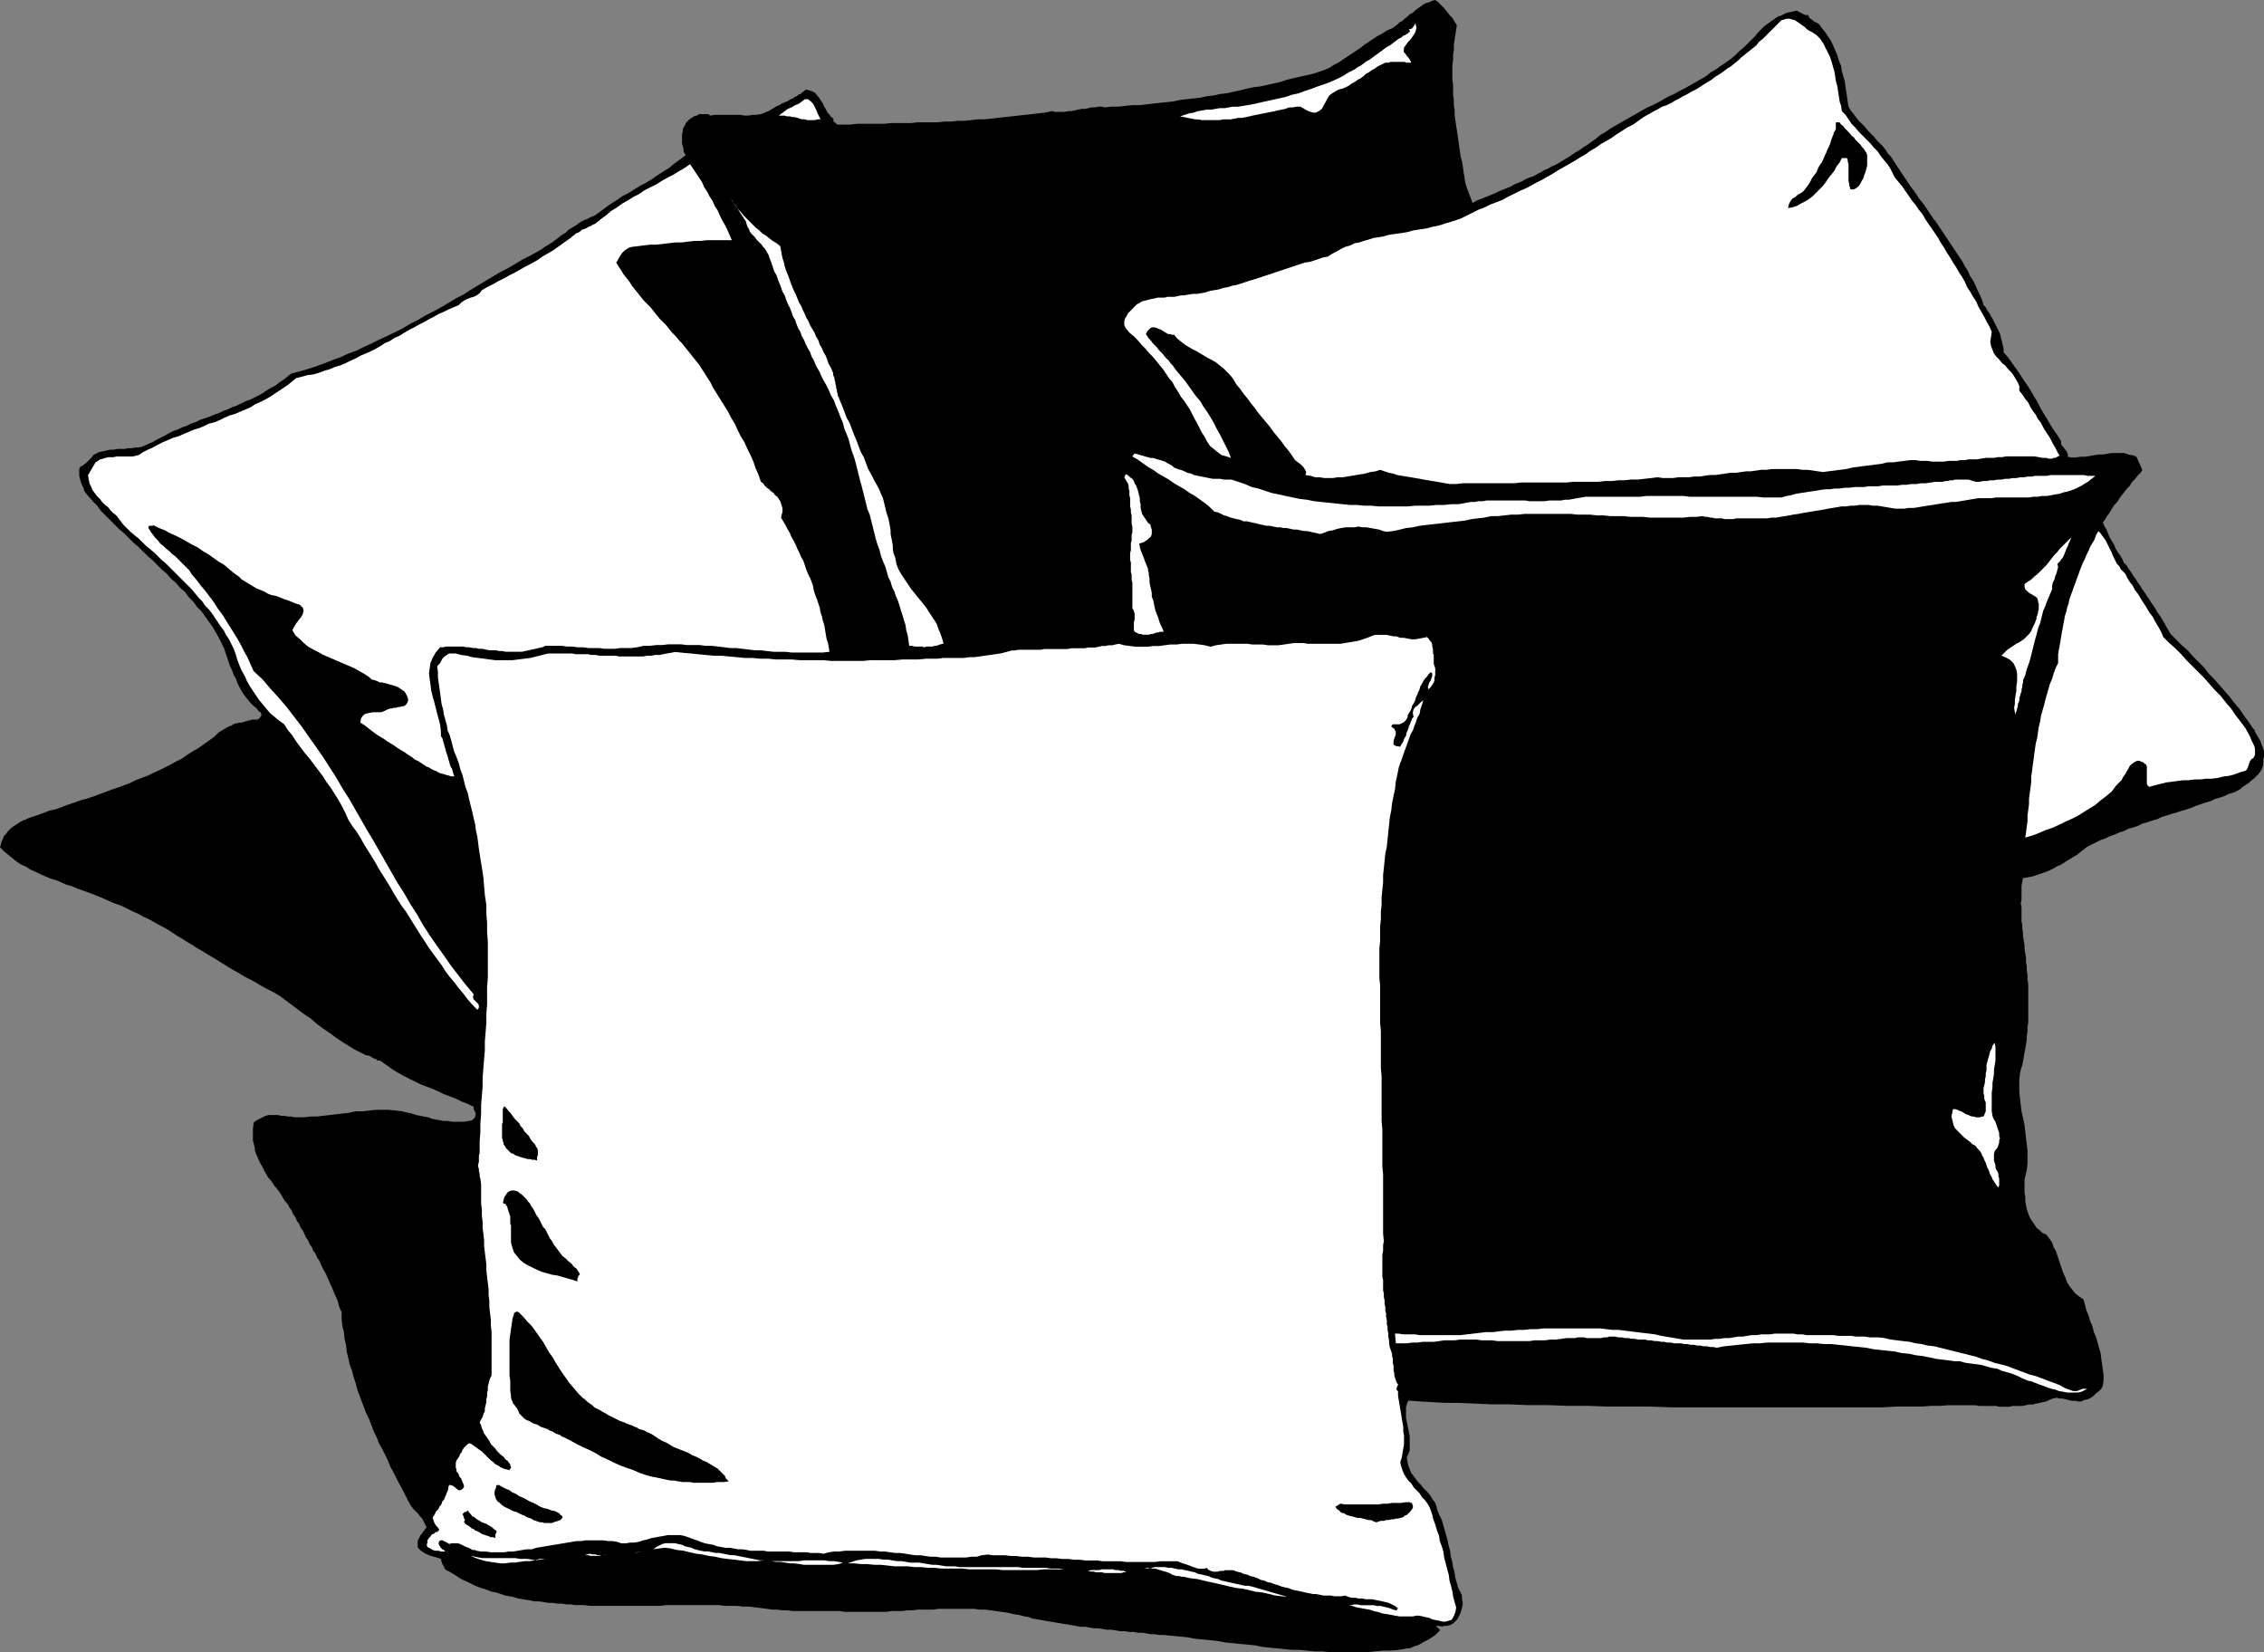 <?xml version="1.0" encoding="UTF-8" standalone="no"?>
<svg
   version="1.0"
   width="129.766mm"
   height="94.683mm"
   id="svg29"
   sodipodi:docname="Throw Pillows 1.wmf"
   xmlns:inkscape="http://www.inkscape.org/namespaces/inkscape"
   xmlns:sodipodi="http://sodipodi.sourceforge.net/DTD/sodipodi-0.dtd"
   xmlns="http://www.w3.org/2000/svg"
   xmlns:svg="http://www.w3.org/2000/svg">
  <rect width="100%" height="100%" fill="#808080" stroke="none"/>
  <sodipodi:namedview
     id="namedview29"
     pagecolor="#ffffff"
     bordercolor="#000000"
     borderopacity="0.25"
     inkscape:showpageshadow="2"
     inkscape:pageopacity="0.0"
     inkscape:pagecheckerboard="0"
     inkscape:deskcolor="#d1d1d1"
     inkscape:document-units="mm" />
  <defs
     id="defs1">
    <pattern
       id="WMFhbasepattern"
       patternUnits="userSpaceOnUse"
       width="6"
       height="6"
       x="0"
       y="0" />
  </defs>
  <path
     style="fill:#000000;fill-opacity:1;fill-rule:evenodd;stroke:none"
     d="m 95.667,335.724 -0.162,0.646 v 0.646 0.646 l 0.162,0.646 0.162,0.485 0.323,0.485 0.162,0.485 0.323,0.323 0.97,0.485 0.808,0.485 0.97,0.646 0.808,0.485 0.808,0.323 0.97,0.485 0.97,0.485 0.808,0.323 0.97,0.323 0.97,0.323 0.808,0.323 0.97,0.162 0.97,0.323 0.97,0.323 0.808,0.162 0.97,0.162 0.97,0.323 0.97,0.162 0.97,0.162 0.97,0.162 0.808,0.162 h 0.97 l 0.97,0.162 0.97,0.162 h 0.97 l 0.97,0.162 h 0.97 l 0.97,0.162 h 0.97 l 0.97,0.162 h 0.97 0.97 l 1.293,0.162 h 1.131 1.293 1.293 1.293 1.293 1.293 1.293 1.293 1.293 1.293 1.293 1.131 l 1.293,-0.162 h 1.293 1.293 1.293 1.293 1.293 1.293 1.293 1.293 1.131 l 1.293,0.162 h 1.293 1.293 l 1.293,0.162 h 1.293 l 1.293,0.162 1.293,0.162 1.293,0.162 1.293,0.162 h 0.97 l 1.131,0.162 h 1.131 l 1.131,0.162 h 1.131 1.131 1.131 1.131 1.131 1.293 1.131 0.97 1.131 l 0.97,0.162 h 0.97 0.97 1.293 1.131 1.131 1.293 1.131 1.131 l 1.131,-0.162 h 1.131 1.131 l 1.131,-0.162 h 1.131 l 1.131,-0.162 h 1.131 1.131 1.131 l 1.131,-0.162 h 0.97 1.131 1.131 1.131 1.131 1.131 1.131 l 1.131,0.162 h 1.131 l 1.293,0.162 1.131,0.162 1.131,0.162 1.293,0.162 1.293,0.323 1.131,0.162 1.293,0.323 0.97,0.162 0.808,0.323 0.97,0.162 0.97,0.162 0.808,0.162 0.97,0.162 0.97,0.162 0.97,0.162 0.97,0.162 0.97,0.162 0.97,0.162 0.97,0.162 0.808,0.162 h 1.131 l 0.808,0.162 0.97,0.162 h 0.97 l 0.97,0.162 0.97,0.162 h 0.97 l 0.97,0.162 0.97,0.162 h 0.97 l 0.97,0.162 h 0.97 l 0.808,0.162 h 0.97 l 0.97,0.162 0.97,0.162 h 0.808 l 0.97,0.162 h 0.808 l 1.778,0.162 1.616,0.162 1.778,0.162 1.616,0.323 1.778,0.162 1.616,0.162 1.616,0.162 1.616,0.323 1.616,0.162 1.616,0.162 1.778,0.162 1.616,0.162 1.454,0.323 1.616,0.162 1.616,0.162 1.616,0.162 1.616,0.162 h 1.616 l 1.616,0.162 1.616,0.162 h 1.616 l 1.616,0.162 h 1.616 1.616 1.778 1.616 1.616 l 1.616,-0.162 1.778,-0.162 h 1.616 l 1.778,-0.162 1.778,-0.323 h 0.485 l 0.485,-0.162 0.646,-0.323 0.646,-0.162 0.646,-0.323 0.485,-0.323 0.646,-0.323 0.646,-0.323 0.485,-0.323 0.485,-0.323 0.485,-0.323 0.323,-0.323 0.323,-0.323 0.162,-0.162 0.162,-0.162 v -0.162 l -1.454,-1.454 -1.454,-1.454 -1.454,-1.292 -1.454,-1.131 -1.616,-1.292 -1.454,-0.969 -1.616,-1.131 -1.778,-0.969 -1.616,-0.808 -1.778,-0.969 -1.616,-0.808 -1.939,-0.646 -1.778,-0.808 -1.778,-0.646 -1.778,-0.485 -1.939,-0.646 -1.778,-0.485 -1.939,-0.646 -1.939,-0.323 -1.939,-0.485 -1.939,-0.485 -1.939,-0.323 -1.939,-0.485 -1.939,-0.323 -2.101,-0.323 -1.939,-0.323 -1.939,-0.323 -1.939,-0.323 -1.939,-0.323 -2.101,-0.323 -1.939,-0.323 -1.939,-0.323 -2.101,-0.323 -2.262,-0.485 -2.101,-0.162 -2.101,-0.323 -2.101,-0.323 -2.101,-0.162 -2.262,-0.323 -2.101,-0.162 -2.101,-0.162 -2.101,-0.162 -2.101,-0.162 -2.101,-0.162 h -2.101 l -2.101,-0.162 -2.101,-0.162 h -2.101 l -2.101,-0.162 h -2.262 -2.101 l -2.101,-0.162 h -2.101 -2.101 -2.101 -2.101 l -2.101,-0.162 h -2.101 -2.101 -2.101 -2.101 -2.101 -2.101 -2.101 l -2.909,-0.162 h -2.747 -2.909 -2.909 -2.747 -2.909 -2.747 -2.909 -2.909 l -2.747,0.162 h -2.909 -2.747 l -2.909,0.162 -2.909,0.162 -2.747,0.162 h -2.909 l -2.747,0.162 -2.909,0.162 -2.909,0.323 -2.747,0.162 -2.909,0.162 -2.747,0.323 -2.909,0.323 -2.747,0.323 -2.909,0.162 -2.747,0.485 -2.909,0.323 -2.747,0.485 -2.909,0.323 -2.747,0.485 -2.909,0.485 -2.747,0.485 z"
     id="path1" />
  <path
     style="fill:#000000;fill-opacity:1;fill-rule:evenodd;stroke:none"
     d="m 421.937,304.381 h 0.646 0.808 0.808 0.808 0.646 0.808 0.808 0.646 l 0.808,0.162 h 0.808 0.646 0.808 0.646 0.808 l 0.646,0.162 h 0.646 0.808 0.646 l 0.808,-0.162 h 0.646 0.808 0.646 l 0.808,-0.162 0.646,-0.162 h 0.808 l 0.646,-0.162 0.808,-0.162 0.646,-0.162 0.808,-0.162 0.646,-0.323 0.808,-0.323 0.808,-0.162 0.646,0.162 h 0.646 l 0.646,0.162 0.646,0.162 0.646,0.162 h 0.808 l 0.646,0.162 h 0.646 l 0.646,-0.323 0.808,-0.162 0.646,-0.323 0.646,-0.485 0.485,-0.485 0.646,-0.485 0.485,-0.485 0.323,-0.646 0.162,-1.131 v -1.131 l -0.162,-1.292 -0.162,-1.131 -0.162,-1.131 -0.162,-1.292 -0.323,-1.131 -0.323,-1.131 -0.323,-1.131 -0.485,-1.131 -0.323,-1.292 -0.485,-1.131 -0.323,-1.131 -0.485,-1.131 -0.323,-1.292 -0.323,-1.131 -0.97,-0.646 -0.808,-0.646 -0.646,-0.808 -0.646,-0.808 -0.485,-0.808 -0.323,-0.969 -0.485,-0.969 -0.323,-0.969 -0.323,-0.969 -0.323,-0.969 -0.323,-0.969 -0.323,-0.969 -0.485,-0.808 -0.323,-0.969 -0.646,-0.969 -0.646,-0.808 -0.808,-0.323 -0.646,-0.646 -0.646,-0.485 -0.485,-0.808 -0.485,-0.646 -0.485,-0.808 -0.323,-0.808 -0.323,-0.969 -0.162,-0.808 -0.162,-0.969 v -0.969 l -0.162,-0.808 v -0.969 -0.808 -0.969 l 0.162,-0.808 0.323,-1.292 0.162,-1.454 v -1.292 -1.454 l -0.162,-1.454 -0.162,-1.292 -0.162,-1.454 -0.162,-1.454 -0.323,-1.454 -0.323,-1.454 -0.162,-1.292 -0.162,-1.454 -0.162,-1.454 v -1.292 -1.454 l 0.162,-1.292 0.162,-0.808 0.323,-0.969 0.162,-0.808 0.162,-0.969 0.162,-0.969 0.162,-0.808 0.162,-0.969 0.162,-0.969 v -0.808 l 0.162,-0.969 v -0.969 l 0.162,-0.969 v -0.969 -0.808 -0.969 -0.969 -0.969 -0.969 -0.808 -0.969 -0.969 l -0.162,-0.969 v -0.969 l -0.162,-0.969 v -0.969 l -0.162,-0.808 v -0.969 l -0.162,-0.969 -0.162,-0.969 v -0.808 l -0.162,-0.969 -0.162,-0.969 v -0.808 l -0.162,-0.808 v -0.808 l -0.162,-0.808 v -0.808 -0.646 -0.808 -0.808 l -0.162,-0.808 0.162,-0.808 v -0.808 -0.808 -0.646 -0.808 l 0.162,-0.808 0.162,-0.808 0.97,-0.162 0.97,-0.162 0.97,-0.323 0.97,-0.323 0.97,-0.323 0.808,-0.323 0.97,-0.485 0.808,-0.485 0.808,-0.323 0.97,-0.646 0.808,-0.485 0.808,-0.485 0.808,-0.485 0.808,-0.646 0.646,-0.485 0.808,-0.646 0.97,-0.485 0.97,-0.485 0.97,-0.485 0.97,-0.323 0.97,-0.485 0.97,-0.323 1.131,-0.485 0.97,-0.323 0.97,-0.485 1.131,-0.323 0.97,-0.323 0.97,-0.485 1.131,-0.323 0.97,-0.323 1.131,-0.323 0.97,-0.485 1.131,-0.323 0.97,-0.323 1.131,-0.323 0.97,-0.323 1.131,-0.323 0.97,-0.323 1.131,-0.485 0.97,-0.323 0.97,-0.323 1.131,-0.323 0.97,-0.485 1.131,-0.323 0.97,-0.323 0.97,-0.485 1.131,-0.323 0.97,-0.485 0.485,-0.323 0.323,-0.323 0.485,-0.323 0.485,-0.323 0.485,-0.323 0.485,-0.485 0.485,-0.323 0.323,-0.323 0.485,-0.485 0.323,-0.323 0.323,-0.485 0.323,-0.485 0.162,-0.485 0.162,-0.485 v -0.646 -0.646 l 0.162,-0.323 v -0.485 -0.485 -0.323 l -0.162,-0.485 -0.162,-0.485 -0.162,-0.323 -0.162,-0.485 -0.162,-0.485 -0.162,-0.323 -0.323,-0.485 -0.162,-0.323 -0.323,-0.485 -0.162,-0.323 -0.162,-0.485 -0.323,-0.323 -0.97,-1.454 -0.97,-1.292 -0.97,-1.454 -1.131,-1.292 -0.97,-1.292 -1.131,-1.292 -1.131,-1.292 -1.131,-1.292 -1.131,-1.131 -0.97,-1.292 -1.293,-1.292 -1.131,-1.131 -1.131,-1.292 -1.293,-1.131 -1.293,-1.292 -1.131,-1.131 -0.485,-0.808 -0.485,-0.808 -0.323,-0.646 -0.485,-0.808 -0.485,-0.808 -0.485,-0.646 -0.485,-0.808 -0.485,-0.808 -0.485,-0.646 -0.485,-0.808 -0.485,-0.646 -0.485,-0.808 -0.485,-0.646 -0.485,-0.808 -0.485,-0.646 -0.485,-0.808 -0.485,-0.646 -0.485,-0.808 -0.485,-0.646 -0.485,-0.808 -0.646,-0.646 -0.323,-0.808 -0.485,-0.808 -0.485,-0.646 -0.485,-0.808 -0.323,-0.808 -0.485,-0.808 -0.485,-0.808 -0.323,-0.808 -0.323,-0.808 -0.485,-0.808 -0.323,-0.808 0.485,-0.646 0.485,-0.808 0.485,-0.646 0.485,-0.808 0.485,-0.808 0.646,-0.646 0.485,-0.808 0.485,-0.646 0.646,-0.808 0.485,-0.646 0.646,-0.646 0.485,-0.808 0.646,-0.646 0.485,-0.646 0.646,-0.646 0.485,-0.646 -1.293,-2.908 -0.808,-0.323 -0.97,-0.162 -0.808,-0.323 h -0.97 -0.97 -0.808 l -0.97,0.162 -0.97,0.162 h -0.97 l -0.97,0.162 -0.97,0.162 -0.97,0.162 h -0.97 l -0.97,0.162 h -0.97 l -0.808,-0.162 v -0.485 l -0.162,-0.485 -0.162,-0.323 -0.323,-0.323 -0.323,-0.485 -0.323,-0.323 -0.162,-0.485 v -0.485 l -0.808,-1.292 -0.808,-1.131 -0.808,-1.292 -0.646,-1.131 -0.808,-1.292 -0.646,-1.131 -0.646,-1.292 -0.808,-1.292 -0.646,-1.131 -0.808,-1.292 -0.808,-1.131 -0.808,-1.292 -0.808,-1.131 -0.808,-1.131 -0.808,-1.131 -0.97,-1.131 V 75.611 l -0.162,-0.808 -0.162,-0.646 -0.162,-0.646 -0.162,-0.646 -0.162,-0.646 -0.323,-0.646 -0.323,-0.646 -0.323,-0.646 -0.323,-0.646 -0.323,-0.646 -0.323,-0.485 -0.323,-0.646 -0.485,-0.646 -0.323,-0.646 -0.485,-0.485 -0.323,-1.131 -0.485,-1.131 -0.485,-0.969 -0.485,-1.131 -0.485,-0.969 -0.646,-0.969 -0.485,-1.131 -0.646,-0.969 -0.485,-0.969 -0.646,-0.969 -0.646,-0.969 -0.646,-0.969 -0.646,-0.969 -0.646,-0.969 -0.646,-0.969 -0.646,-0.969 -0.646,-0.969 -0.646,-0.969 -0.646,-0.808 -0.646,-0.969 -0.646,-0.969 -0.646,-0.969 -0.808,-0.969 -0.646,-0.969 -0.646,-0.969 -0.646,-0.808 -0.646,-0.969 -0.646,-0.969 -0.646,-0.969 -0.646,-0.969 -0.646,-0.969 -0.646,-0.969 -0.485,-0.808 -0.646,-0.646 -0.485,-0.808 -0.646,-0.808 -0.646,-0.646 -0.646,-0.646 -0.646,-0.808 -0.646,-0.646 -0.646,-0.646 -0.646,-0.808 -0.646,-0.646 -0.646,-0.646 -0.646,-0.808 -0.485,-0.646 -0.646,-0.808 -0.485,-0.808 -0.162,-0.969 -0.162,-1.131 -0.162,-1.131 -0.162,-0.969 -0.162,-1.292 -0.323,-1.131 -0.323,-1.131 -0.162,-1.131 -0.485,-1.131 -0.323,-1.131 -0.485,-1.131 -0.485,-1.131 -0.485,-0.969 -0.646,-0.969 -0.646,-0.969 -0.808,-0.969 -0.162,-0.323 -0.323,-0.323 -0.485,-0.323 -0.485,-0.162 -0.323,-0.323 -0.485,-0.323 -0.323,-0.323 -0.162,-0.485 h -0.323 -0.323 l -0.323,-0.162 -0.323,-0.162 -0.323,-0.162 -0.323,-0.162 -0.323,-0.162 -0.162,-0.162 -0.808,0.162 -0.646,0.162 -0.808,0.162 -0.646,0.323 -0.646,0.323 -0.646,0.162 -0.646,0.485 -0.485,0.323 -0.646,0.485 -0.485,0.323 -0.646,0.485 -0.485,0.485 -0.485,0.485 -0.485,0.485 -0.485,0.646 -0.485,0.485 -0.97,0.969 -0.97,0.969 -0.97,0.808 -0.97,0.969 -0.97,0.808 -1.131,0.808 -0.97,0.646 -1.131,0.808 -1.131,0.646 -0.97,0.808 -1.131,0.646 -1.131,0.646 -1.131,0.646 -1.131,0.646 -1.293,0.646 -1.131,0.646 -1.131,0.485 -1.131,0.646 -1.131,0.646 -1.293,0.646 -1.131,0.485 -1.131,0.646 -1.131,0.646 -1.131,0.646 -1.131,0.646 -1.131,0.646 -1.131,0.646 -1.131,0.646 -1.131,0.808 -1.131,0.646 -0.97,0.808 -1.131,0.808 -0.646,0.485 -0.808,0.485 -0.646,0.485 -0.808,0.485 -0.808,0.485 -0.646,0.485 -0.808,0.485 -0.808,0.485 -0.808,0.485 -0.808,0.485 -0.808,0.323 -0.808,0.485 -0.808,0.323 -0.808,0.485 -0.646,0.323 -0.808,0.485 -0.97,0.323 -0.808,0.323 -0.808,0.485 -0.808,0.323 -0.808,0.323 -0.808,0.485 -0.808,0.323 -0.808,0.323 -0.808,0.323 -0.97,0.485 -0.808,0.323 -0.808,0.323 -0.808,0.323 -0.808,0.323 -0.808,0.323 -0.808,0.485 -1.293,-3.393 -0.323,-1.131 -0.162,-1.131 -0.162,-0.969 -0.162,-1.131 -0.162,-1.131 -0.323,-1.131 -0.162,-1.131 -0.162,-1.131 -0.162,-1.131 -0.162,-1.131 -0.162,-1.131 -0.162,-0.969 -0.162,-1.131 -0.162,-1.131 V 23.911 l -0.162,-1.131 v -1.131 l -0.162,-1.131 v -0.969 -1.131 l -0.162,-1.131 v -1.131 -0.969 -1.131 l 0.162,-1.131 v -1.131 l 0.162,-0.969 V 9.694 l 0.162,-1.131 0.162,-0.969 0.162,-1.131 0.162,-0.969 -0.485,-0.808 -0.485,-0.808 -0.646,-0.646 -0.485,-0.646 -0.646,-0.808 -0.646,-0.646 -0.646,-0.646 L 310.918,0 l -0.646,0.162 -0.646,0.323 -0.646,0.162 -0.646,0.323 -0.646,0.485 -0.485,0.323 -0.646,0.485 -0.485,0.485 -0.646,0.323 -0.485,0.485 -0.646,0.485 -0.485,0.485 -0.646,0.323 -0.485,0.485 -0.646,0.485 -0.485,0.323 -1.131,0.485 -0.97,0.646 -0.97,0.485 -0.97,0.646 -0.97,0.646 -0.97,0.646 -0.808,0.646 -0.97,0.646 -0.97,0.646 -0.97,0.646 -0.97,0.646 -0.97,0.646 -0.97,0.485 -0.97,0.646 -1.131,0.485 -0.97,0.323 -1.454,0.485 -1.454,0.323 -1.454,0.323 -1.454,0.323 -1.293,0.323 -1.454,0.485 -1.454,0.323 -1.454,0.323 -1.454,0.323 -1.454,0.162 -1.454,0.323 -1.293,0.323 -1.454,0.323 -1.454,0.323 -1.454,0.162 -1.454,0.323 -1.454,0.162 -1.454,0.323 -1.454,0.162 -1.454,0.162 -1.454,0.162 -1.454,0.323 -1.454,0.162 -1.616,0.162 -1.454,0.162 -1.454,0.162 -1.454,0.162 h -1.454 l -1.616,0.162 -1.454,0.162 h -1.454 l -1.454,0.162 -0.808,-0.162 h -0.646 l -0.646,0.162 h -0.808 l -0.646,0.162 -0.646,0.162 h -0.808 l -0.808,0.162 -0.646,0.162 -0.808,0.162 h -0.646 l -0.808,0.162 h -0.646 -0.646 -0.808 l -0.646,-0.162 -1.454,0.323 -1.454,0.162 -1.454,0.162 -1.454,0.162 -1.454,0.162 -1.454,0.162 -1.454,0.162 -1.454,0.162 -1.454,0.162 -1.454,0.162 h -1.454 l -1.454,0.162 -1.454,0.162 h -1.454 l -1.454,0.162 h -1.454 l -1.454,0.162 h -1.454 -1.454 -1.454 l -1.454,0.162 h -1.454 -1.454 -1.454 l -1.454,0.162 h -1.454 -1.454 -1.454 -1.454 l -1.454,0.162 h -1.454 -1.454 l -0.162,-0.162 -0.162,-0.162 -0.162,-0.162 h -0.162 l -0.162,-0.323 v -0.162 -0.162 -0.162 l -0.485,-0.323 -0.323,-0.485 -0.485,-0.485 -0.162,-0.323 -0.323,-0.646 -0.323,-0.485 -0.162,-0.485 -0.323,-0.485 -0.323,-0.485 -0.323,-0.485 -0.323,-0.323 -0.323,-0.485 -0.485,-0.323 -0.485,-0.162 -0.485,-0.162 -0.646,-0.162 -0.323,0.323 -0.485,0.323 -0.323,0.323 -0.485,0.162 -0.323,0.323 -0.485,0.162 -0.323,0.323 -0.485,0.162 -0.323,0.162 -0.485,0.323 -0.485,0.162 -0.323,0.162 -0.485,0.162 -0.323,0.323 -0.485,0.162 -0.323,0.162 -0.808,0.485 -0.808,0.485 -0.808,0.323 -0.808,0.323 -0.97,0.162 h -0.808 l -0.97,0.162 h -0.808 l -0.97,-0.162 h -0.97 -0.808 -0.97 -0.97 -0.97 -0.808 l -0.97,0.162 -0.485,-0.323 h -0.646 -0.646 -0.646 l -0.485,0.323 -0.646,0.162 -0.485,0.323 -0.485,0.323 -0.485,0.485 -0.323,0.323 -0.162,0.485 -0.323,0.485 -0.162,0.485 v 0.485 l -0.162,0.485 v 0.485 0.485 0.485 0.485 l 0.162,0.646 0.162,0.485 v 0.485 l 0.162,0.485 0.323,0.485 -1.293,0.969 -1.131,0.808 -1.131,0.969 -1.293,0.808 -1.293,0.808 -1.131,0.808 -1.293,0.808 -1.293,0.646 -1.293,0.808 -1.293,0.808 -1.293,0.646 -1.131,0.808 -1.293,0.808 -1.131,0.808 -1.293,0.969 -1.131,0.808 -0.808,0.323 -0.97,0.485 -0.808,0.323 -0.808,0.485 -0.646,0.485 -0.808,0.485 -0.808,0.485 -0.646,0.646 -0.808,0.485 -0.646,0.485 -0.808,0.646 -0.646,0.485 -0.808,0.485 -0.808,0.485 -0.646,0.485 -0.808,0.485 -1.778,0.969 -1.616,0.808 -1.616,0.969 -1.616,0.969 -1.616,0.808 -1.616,0.969 -1.616,0.969 -1.616,0.969 -1.616,0.969 -1.454,0.969 -1.616,0.808 -1.616,0.969 -1.616,0.969 -1.778,0.969 -1.616,0.808 -1.616,0.969 -1.616,0.808 -1.616,0.969 -1.616,0.808 -1.616,0.808 -1.778,0.808 -1.616,0.808 -1.778,0.808 -1.616,0.808 -1.778,0.646 -1.778,0.808 -1.778,0.646 -1.616,0.646 -1.778,0.646 -1.939,0.646 -1.778,0.485 -1.778,0.485 -0.808,0.646 -0.808,0.646 -0.97,0.646 -0.808,0.646 -0.97,0.485 -0.808,0.485 -0.97,0.646 -0.808,0.485 -0.97,0.485 -0.97,0.485 -0.97,0.323 -0.97,0.485 -0.97,0.485 -0.97,0.323 -0.97,0.485 -0.97,0.323 -0.97,0.485 -0.97,0.323 -1.131,0.485 -0.97,0.323 -0.97,0.323 -0.97,0.485 -0.97,0.323 -0.97,0.485 -0.97,0.323 -0.97,0.485 -0.97,0.323 -0.97,0.485 -0.808,0.485 -0.97,0.485 -0.97,0.485 -0.808,0.485 -0.808,0.323 -0.646,0.323 -0.808,0.323 -0.646,0.162 h -0.808 l -0.808,0.162 h -0.808 l -0.646,0.162 h -0.808 -0.808 l -0.808,0.162 h -0.808 l -0.646,0.162 -0.808,0.162 -0.808,0.162 -0.646,0.323 -0.646,0.323 -0.323,0.485 -0.485,0.485 -0.485,0.485 -0.323,0.323 -0.485,0.323 -0.323,0.323 h -0.323 l -0.323,0.646 v 0.646 0.808 l 0.162,0.646 0.162,0.646 0.323,0.808 0.323,0.646 0.162,0.646 0.808,0.969 0.97,1.131 0.97,0.969 0.808,1.131 0.97,0.969 0.97,0.969 0.97,0.969 1.131,1.131 0.97,0.808 0.97,0.969 1.131,1.131 0.97,0.808 0.97,0.969 1.131,1.131 0.97,0.808 0.97,0.969 1.131,1.131 0.97,0.808 0.97,1.131 1.131,0.969 0.808,0.969 1.131,0.969 0.808,1.131 0.97,0.969 0.808,1.131 0.97,0.969 0.808,1.131 0.808,1.131 0.808,1.131 0.646,1.131 0.646,1.131 0.646,1.292 0.485,0.969 0.323,0.969 0.323,0.969 0.323,0.969 0.323,0.969 0.485,0.969 0.323,0.969 0.485,0.808 0.323,0.969 0.485,0.969 0.485,0.808 0.485,0.808 0.646,0.808 0.646,0.808 0.646,0.646 0.808,0.646 0.162,0.323 0.162,0.162 0.162,0.162 0.323,0.162 0.162,0.323 v 0.162 0.323 l -0.162,0.162 -0.162,0.323 -0.323,0.162 -0.162,0.162 h -0.323 -0.323 -0.323 -0.323 l -0.323,0.162 h -0.323 l -0.323,0.162 h -0.323 l -0.162,0.162 h -0.323 l -0.323,0.162 h -0.323 -0.323 l -0.323,0.162 h -0.323 l -0.485,0.162 -0.485,0.323 -0.485,0.162 -0.646,0.323 -0.808,0.485 -0.808,0.485 -0.97,0.969 -1.131,0.808 -1.131,0.808 -1.131,0.808 -1.131,0.646 -1.293,0.808 -1.131,0.808 -1.293,0.646 -1.131,0.646 -1.293,0.646 -1.293,0.646 -1.131,0.485 -1.293,0.646 -1.293,0.485 -1.293,0.485 -1.293,0.646 -1.293,0.485 -1.293,0.485 -1.454,0.485 -1.293,0.485 -1.293,0.485 -1.293,0.485 -1.454,0.485 -1.293,0.323 -1.293,0.485 -1.454,0.485 -1.293,0.485 -1.293,0.485 -1.454,0.323 -1.293,0.485 -1.293,0.485 -1.454,0.485 -0.485,0.162 -0.646,0.323 -0.485,0.162 -0.646,0.323 -0.485,0.323 -0.485,0.323 -0.485,0.323 -0.485,0.323 -0.485,0.485 -0.323,0.323 -0.323,0.485 -0.485,0.485 -0.162,0.485 -0.323,0.646 -0.162,0.646 L 0,183.534 l 0.808,0.808 0.97,0.808 0.808,0.646 0.97,0.808 0.97,0.646 1.131,0.485 0.97,0.646 1.131,0.485 0.97,0.485 1.131,0.485 1.131,0.485 1.131,0.323 1.131,0.485 1.131,0.485 1.131,0.323 1.131,0.485 1.778,0.646 1.778,0.646 1.616,0.646 1.454,0.646 1.454,0.646 1.454,0.485 1.293,0.646 1.293,0.646 1.131,0.485 1.131,0.646 1.131,0.485 1.131,0.646 1.131,0.646 0.97,0.485 1.131,0.646 0.97,0.646 0.97,0.646 1.131,0.646 0.97,0.646 1.131,0.646 0.97,0.646 1.131,0.646 1.293,0.808 1.131,0.646 1.293,0.808 1.293,0.808 1.293,0.808 1.454,0.808 1.616,0.969 1.616,0.808 1.616,0.969 1.778,0.969 1.293,0.646 1.293,0.808 1.293,0.969 1.293,0.969 1.293,0.969 1.293,0.969 1.454,0.969 1.293,1.131 1.293,0.969 1.454,0.969 1.293,0.969 1.454,0.969 1.293,0.808 1.293,0.808 1.293,0.646 1.293,0.646 h 0.485 l 0.323,0.162 0.485,0.323 0.323,0.162 0.485,0.162 0.323,0.323 h 0.485 l 0.323,0.162 1.131,0.808 1.131,0.808 1.293,0.808 1.131,0.646 1.293,0.646 1.293,0.646 1.293,0.646 1.293,0.485 1.293,0.485 1.131,0.485 1.293,0.646 1.293,0.485 1.293,0.485 1.293,0.646 1.293,0.485 1.293,0.646 v 0.485 l 0.162,0.323 0.162,0.323 0.162,0.485 -0.162,0.323 v 0.323 l -0.323,0.323 -0.323,0.323 -0.808,0.162 -0.97,0.162 h -0.808 -0.97 -0.808 l -0.808,-0.162 h -0.97 l -0.808,-0.162 -0.97,-0.162 -0.808,-0.162 -0.808,-0.323 -0.97,-0.162 -0.808,-0.162 -0.808,-0.162 -0.97,-0.323 -0.808,-0.162 -1.293,-0.323 -1.454,-0.162 -1.454,-0.162 h -1.293 -1.454 l -1.454,0.162 -1.454,0.162 h -1.454 l -1.454,0.323 -1.454,0.162 -1.293,0.162 -1.454,0.162 -1.454,0.162 -1.293,0.162 h -1.454 l -1.293,0.162 h -0.808 -0.646 -0.646 l -0.808,-0.162 H 62.378 l -0.808,-0.162 h -0.646 l -0.646,-0.162 h -0.808 -0.646 -0.646 l -0.646,0.162 -0.646,0.323 -0.646,0.323 -0.646,0.323 -0.646,0.485 -0.162,1.454 v 1.131 1.292 l 0.323,1.292 0.162,1.131 0.485,1.131 0.485,1.131 0.646,1.131 0.485,0.969 0.646,1.131 0.808,0.969 0.646,0.969 0.808,0.969 0.646,0.969 0.646,1.131 0.808,0.969 0.323,0.646 0.485,0.646 0.323,0.808 0.485,0.646 0.323,0.808 0.485,0.646 0.323,0.808 0.485,0.646 0.323,0.646 0.323,0.808 0.485,0.646 0.323,0.808 0.485,0.646 0.323,0.808 0.485,0.646 0.323,0.808 0.485,0.646 0.323,0.808 0.323,0.646 0.323,0.646 0.485,0.808 0.323,0.808 0.323,0.646 0.323,0.808 0.323,0.646 0.323,0.808 0.323,0.808 0.323,0.646 0.323,0.808 0.162,0.808 0.323,0.808 0.323,0.646 v 1.454 l 0.162,1.616 0.323,1.292 0.162,1.454 0.323,1.454 0.162,1.454 0.323,1.292 0.323,1.454 0.485,1.292 0.323,1.292 0.485,1.454 0.323,1.292 0.485,1.292 0.485,1.292 0.485,1.292 0.485,1.292 0.646,1.292 0.485,1.292 0.485,1.292 0.646,1.292 0.485,1.292 0.646,1.131 0.646,1.292 0.646,1.292 0.485,1.292 0.646,1.131 0.646,1.292 0.646,1.292 0.646,1.131 0.646,1.292 0.646,1.292 0.646,1.131 0.485,0.646 0.485,0.485 0.485,0.485 0.485,0.646 0.485,0.485 0.323,0.646 0.323,0.646 0.323,0.646 -0.323,0.323 -0.162,0.323 -0.323,0.323 -0.162,0.323 -0.323,0.323 -0.162,0.323 -0.162,0.323 -0.162,0.323 -0.162,0.323 v 0.323 0.323 0.323 0.323 l 0.162,0.323 0.323,0.323 0.162,0.162 0.97,0.646 1.131,0.485 1.131,0.323 1.131,0.323 1.131,0.323 1.131,0.162 1.131,0.162 1.131,0.162 1.131,0.162 1.293,0.162 1.131,0.162 1.131,0.162 1.131,0.162 1.131,0.323 1.131,0.323 1.131,0.323 7.595,-0.646 1.293,-0.485 1.131,-0.323 1.293,-0.162 1.131,-0.162 1.293,-0.162 h 1.293 1.131 1.293 1.131 l 1.293,0.162 h 1.131 1.293 1.293 1.131 l 1.293,-0.162 1.293,-0.162 h 0.646 0.808 0.646 l 0.808,-0.162 0.646,-0.323 0.808,-0.162 0.646,-0.162 0.646,-0.162 0.646,-0.323 0.808,-0.162 0.646,-0.162 h 0.646 0.646 0.808 l 0.646,0.323 0.646,0.323 0.808,0.323 0.646,0.323 0.646,0.323 0.808,0.162 0.808,0.162 0.646,0.162 h 0.808 l 0.808,0.162 h 0.808 0.808 l 0.808,0.162 h 0.808 l 0.808,0.162 0.646,0.162 0.808,0.162 0.646,0.162 h 1.293 1.293 1.293 l 1.293,0.162 h 1.131 l 1.293,0.162 1.293,0.162 1.293,0.162 1.293,0.162 h 1.293 l 1.131,0.162 h 1.293 1.293 1.293 l 1.293,-0.162 1.293,-0.162 h 1.616 1.454 1.616 1.616 l 1.454,0.162 h 1.616 l 1.616,0.162 h 1.454 1.616 l 1.454,0.162 h 1.616 l 1.616,0.162 h 1.454 l 1.616,0.162 h 1.616 l 1.454,0.162 h 1.616 l 1.616,0.162 h 1.454 l 1.616,0.162 h 1.616 1.454 l 1.616,0.162 h 1.616 1.616 l 1.454,0.162 h 1.616 1.616 1.616 1.454 1.616 1.616 1.293 l 1.293,0.162 h 1.131 l 1.293,0.162 h 1.293 l 1.293,0.162 h 1.293 1.293 l 1.293,0.162 h 1.293 l 1.293,-0.162 h 1.293 l 1.293,-0.162 1.293,-0.162 1.293,-0.162 1.293,-0.323 1.293,0.323 1.293,0.323 1.293,0.323 1.293,0.323 1.293,0.323 1.293,0.323 1.293,0.323 1.293,0.323 1.293,0.323 1.293,0.323 1.293,0.162 1.293,0.323 1.293,0.323 1.454,0.323 1.293,0.323 1.293,0.162 1.293,0.323 1.293,0.323 1.293,0.162 1.293,0.323 1.293,0.162 1.454,0.323 1.293,0.162 1.293,0.162 1.293,0.323 1.293,0.162 1.454,0.162 1.293,0.162 h 1.293 l 1.454,0.162 1.293,0.162 1.293,0.162 h 0.97 l 0.808,0.162 0.808,0.162 0.808,0.162 0.808,0.162 0.808,0.162 0.808,0.162 0.97,0.162 0.808,0.162 0.808,0.162 0.808,0.162 0.808,0.162 0.808,0.162 0.97,0.162 h 0.808 0.808 0.646 0.646 0.646 l 0.808,0.162 h 0.646 l 0.646,0.162 0.646,0.162 h 0.808 l 0.646,0.162 0.646,-0.162 h 0.485 l 0.646,-0.162 0.646,-0.323 0.485,-0.485 0.485,-0.485 0.323,-0.646 0.323,-0.646 0.162,-0.485 0.162,-0.646 0.162,-0.646 v -0.646 l -0.162,-0.646 v -0.808 l -0.323,-0.646 -0.485,-0.969 -0.323,-1.131 -0.323,-1.131 -0.162,-1.131 -0.323,-1.131 -0.162,-1.131 -0.323,-1.131 -0.162,-1.292 -0.323,-1.131 -0.162,-0.969 -0.323,-1.131 -0.323,-1.131 -0.323,-1.131 -0.323,-1.131 -0.485,-0.969 -0.485,-1.131 -0.162,-0.808 -0.323,-0.808 -0.485,-0.646 -0.485,-0.808 -0.485,-0.646 -0.485,-0.485 -0.646,-0.646 -0.485,-0.646 -0.646,-0.646 -0.485,-0.646 -0.485,-0.646 -0.485,-0.646 -0.323,-0.808 -0.323,-0.808 -0.162,-0.808 -0.162,-0.969 0.323,-0.646 0.323,-0.808 v -0.808 -0.808 -0.646 -0.808 l -0.162,-0.808 -0.162,-0.808 -0.162,-0.808 -0.162,-0.808 -0.162,-0.808 v -0.808 -0.646 -0.808 l 0.162,-0.646 0.323,-0.808 2.262,0.162 2.747,0.162 2.909,0.162 h 3.07 l 3.394,0.162 3.717,0.162 h 3.717 l 4.04,0.162 h 4.202 l 4.363,0.162 h 4.363 l 4.525,0.162 h 4.525 4.525 l 4.686,0.162 h 4.525 4.686 4.525 4.525 4.363 4.202 4.202 3.878 3.878 3.555 3.232 l 3.232,-0.162 h 2.747 2.586 l 2.262,-0.162 h 1.778 z"
     id="path2" />
  <path
     style="fill:#ffffff;fill-opacity:1;fill-rule:evenodd;stroke:none"
     d="m 20.685,100.168 0.485,-0.323 0.485,-0.323 0.646,-0.162 0.485,-0.162 0.646,-0.162 h 0.485 0.646 l 0.646,-0.162 h 0.485 0.646 0.646 0.646 0.485 0.646 l 0.646,-0.162 0.646,-0.162 0.97,-0.646 0.97,-0.485 1.131,-0.485 1.131,-0.646 0.97,-0.485 1.131,-0.485 1.131,-0.485 1.131,-0.323 1.131,-0.485 1.131,-0.485 1.131,-0.485 1.131,-0.323 1.131,-0.485 0.97,-0.485 1.293,-0.323 1.131,-0.485 0.97,-0.485 1.131,-0.485 1.131,-0.323 1.131,-0.485 1.131,-0.485 1.131,-0.485 0.97,-0.646 1.131,-0.485 0.97,-0.485 1.131,-0.646 0.97,-0.646 0.97,-0.646 0.97,-0.646 0.97,-0.646 0.97,-0.808 0.808,-0.646 1.293,-0.323 1.131,-0.323 1.293,-0.162 1.131,-0.323 1.293,-0.485 1.131,-0.323 1.131,-0.485 1.131,-0.323 1.131,-0.485 0.97,-0.485 1.131,-0.485 1.131,-0.646 1.131,-0.485 1.131,-0.485 0.97,-0.485 1.131,-0.646 0.97,-0.646 1.131,-0.485 0.97,-0.646 1.131,-0.485 0.97,-0.646 1.131,-0.646 0.97,-0.485 1.131,-0.646 0.97,-0.485 1.131,-0.646 0.97,-0.485 1.131,-0.646 1.131,-0.485 0.97,-0.485 1.131,-0.485 1.131,-0.485 0.485,-0.485 0.646,-0.485 0.646,-0.323 0.808,-0.323 0.646,-0.162 0.646,-0.323 0.646,-0.485 0.485,-0.646 1.131,-0.646 1.293,-0.646 1.131,-0.646 1.293,-0.646 1.131,-0.646 1.293,-0.646 1.131,-0.646 1.131,-0.646 1.293,-0.646 1.131,-0.646 1.131,-0.808 1.131,-0.646 1.131,-0.646 1.131,-0.808 1.131,-0.808 1.131,-0.808 0.485,-0.323 0.323,-0.323 0.485,-0.323 0.323,-0.323 0.485,-0.162 0.485,-0.323 0.323,-0.323 0.485,-0.162 0.485,-0.162 0.485,-0.323 0.485,-0.162 0.485,-0.323 0.485,-0.162 0.323,-0.323 0.485,-0.323 0.323,-0.323 1.131,-0.808 1.131,-0.969 1.293,-0.808 1.131,-0.808 1.131,-0.646 1.293,-0.808 1.293,-0.646 1.131,-0.808 1.293,-0.646 1.293,-0.646 1.293,-0.808 1.131,-0.646 1.293,-0.646 1.293,-0.808 1.131,-0.646 1.131,-0.808 0.646,0.969 0.646,0.969 0.646,0.969 0.646,0.969 0.485,1.131 0.646,0.969 0.485,0.969 0.646,0.969 0.485,1.131 0.646,0.969 0.485,1.131 0.485,0.969 0.646,1.131 0.485,0.969 0.485,1.131 0.485,1.131 h -1.454 -1.293 -1.293 -1.293 l -1.454,0.162 h -1.293 l -1.454,0.162 -1.293,0.162 h -1.293 l -1.454,0.162 -1.293,0.162 -1.454,0.162 h -1.293 l -1.454,0.162 -1.293,0.162 -1.293,0.162 -0.646,0.162 -0.485,0.323 -0.485,0.323 -0.485,0.485 -0.323,0.485 -0.323,0.485 -0.323,0.646 -0.323,0.485 0.485,0.808 0.646,0.969 0.485,0.808 0.646,0.808 0.646,0.808 0.485,0.808 0.646,0.808 0.646,0.808 0.646,0.808 0.646,0.808 0.808,0.808 0.646,0.646 0.646,0.808 0.646,0.808 0.646,0.808 0.808,0.808 0.646,0.646 0.646,0.808 0.646,0.808 0.808,0.808 0.646,0.808 0.646,0.646 0.646,0.808 0.646,0.808 0.646,0.808 0.646,0.808 0.646,0.808 0.646,0.808 0.485,0.808 0.646,0.969 0.485,0.808 0.646,0.969 0.646,1.292 0.808,1.292 0.808,1.292 0.808,1.292 0.808,1.292 0.646,1.292 0.808,1.292 0.646,1.454 0.646,1.292 0.808,1.292 0.646,1.454 0.646,1.292 0.646,1.454 0.485,1.454 0.646,1.454 0.485,1.454 0.485,0.323 0.323,0.485 0.485,0.485 0.485,0.323 0.485,0.485 0.485,0.323 0.323,0.485 0.485,0.323 0.323,0.485 0.323,0.485 0.162,0.485 0.162,0.485 0.162,0.646 v 0.646 l -0.162,0.646 -0.162,0.646 0.485,0.808 0.485,0.808 0.485,0.969 0.485,0.808 0.323,0.808 0.485,0.808 0.485,0.969 0.323,0.808 0.485,0.969 0.323,0.808 0.485,0.808 0.323,0.969 0.323,0.969 0.323,0.808 0.485,0.969 0.323,0.808 0.323,0.969 0.162,0.969 0.323,0.969 0.323,0.808 0.323,0.969 0.323,0.969 0.162,0.969 0.323,0.969 0.162,0.808 0.323,0.969 0.162,0.969 0.162,0.969 0.162,0.969 0.323,0.969 0.162,0.969 0.162,0.969 -1.454,0.162 h -1.293 -1.454 -1.293 -1.293 -1.454 l -1.293,-0.162 h -1.293 -1.293 l -1.454,-0.162 -1.293,-0.162 h -1.293 l -1.293,-0.162 -1.454,-0.162 -1.293,-0.162 h -1.293 l -1.293,-0.162 -1.293,-0.162 -1.454,-0.162 h -1.293 l -1.293,-0.162 h -1.293 -1.454 l -1.293,-0.162 h -1.293 -1.454 l -1.293,0.162 h -1.293 l -1.454,0.162 h -1.293 l -1.454,0.323 -1.293,0.162 h -1.131 -1.131 l -1.293,0.162 h -1.131 -1.131 l -1.131,-0.162 h -1.131 -1.131 l -1.131,-0.162 h -1.293 l -1.131,-0.162 h -1.131 l -1.131,-0.162 h -1.131 -1.293 -1.131 l -0.646,0.323 -0.808,0.162 -0.646,0.162 -0.808,0.162 -0.646,0.162 -0.808,0.162 -0.646,0.162 h -0.646 -0.808 -0.646 -0.808 -0.646 l -0.808,-0.162 h -0.646 l -0.646,-0.162 h -0.808 -0.646 l -0.808,-0.162 -0.646,-0.162 h -0.808 l -0.646,-0.162 h -0.646 l -0.808,-0.162 h -0.646 l -0.646,-0.162 h -0.808 -0.646 -0.808 -0.646 -0.808 l -0.646,0.162 h -0.646 l -0.97,1.131 -0.646,1.131 -0.485,1.131 -0.162,1.131 -0.162,1.131 0.162,1.292 0.162,1.131 0.162,1.292 0.323,1.292 0.323,1.131 0.323,1.292 0.323,1.292 0.323,1.131 0.323,1.292 0.162,1.292 v 1.131 l 0.323,0.485 0.162,0.646 0.162,0.485 0.162,0.646 0.162,0.485 0.162,0.646 0.162,0.485 0.162,0.485 0.162,0.646 0.162,0.485 0.162,0.646 0.162,0.485 0.323,0.485 0.162,0.646 0.162,0.485 0.162,0.485 H 97.768 l -0.485,-0.162 -0.646,-0.162 -0.485,-0.162 -0.646,-0.162 -0.485,-0.162 -0.485,-0.323 -0.485,-0.162 -0.646,-0.323 -0.485,-0.323 -0.485,-0.162 -0.485,-0.323 -0.485,-0.323 -0.485,-0.323 -0.485,-0.323 -0.485,-0.162 -0.808,-0.646 -0.808,-0.485 -0.646,-0.485 -0.808,-0.485 -0.808,-0.485 -0.646,-0.485 -0.808,-0.485 -0.808,-0.485 -0.646,-0.485 -0.808,-0.485 -0.808,-0.485 -0.646,-0.485 -0.646,-0.485 -0.808,-0.646 -0.646,-0.485 -0.808,-0.485 0.162,-0.969 0.485,-0.646 0.485,-0.323 0.808,-0.162 0.808,-0.162 h 0.808 0.97 l 0.808,-0.323 0.323,-0.162 0.323,-0.162 0.485,-0.162 h 0.323 l 0.485,-0.162 h 0.485 l 0.485,-0.162 h 0.323 l 0.485,-0.162 h 0.323 l 0.323,-0.162 0.323,-0.323 0.162,-0.323 0.162,-0.323 v -0.485 l -0.162,-0.485 -0.323,-0.646 -0.323,-0.485 -0.485,-0.323 -0.485,-0.323 -0.485,-0.323 -0.485,-0.162 -0.485,-0.162 -0.646,-0.162 -0.485,-0.162 -0.646,-0.162 -0.646,-0.162 h -0.485 l -0.646,-0.323 -0.485,-0.162 -0.646,-0.162 -0.485,-0.485 -0.97,-0.646 -1.131,-0.646 -1.131,-0.646 -1.131,-0.485 -1.131,-0.485 -1.131,-0.485 -1.131,-0.485 -1.131,-0.485 -1.131,-0.485 -1.131,-0.646 -0.97,-0.485 -1.131,-0.646 -0.97,-0.808 -0.808,-0.808 -0.97,-0.808 -0.646,-1.131 0.323,-0.646 0.485,-0.808 0.485,-0.646 0.646,-0.808 0.323,-0.646 0.162,-0.646 -0.162,-0.646 -0.646,-0.646 -0.97,-0.323 -0.808,-0.323 -0.808,-0.323 -0.97,-0.323 -0.808,-0.323 -0.808,-0.323 -0.97,-0.162 -0.808,-0.323 -0.808,-0.485 -0.808,-0.323 -0.808,-0.323 -0.808,-0.485 -0.808,-0.485 -0.808,-0.485 -0.808,-0.485 -0.646,-0.646 -1.131,-0.808 -0.97,-0.808 -1.131,-0.969 -1.131,-0.646 -1.131,-0.808 -1.131,-0.808 -1.131,-0.646 -1.131,-0.808 -1.293,-0.646 -1.131,-0.646 -1.131,-0.646 -1.293,-0.646 -1.131,-0.485 -1.131,-0.646 -1.293,-0.485 -1.293,-0.646 v 0.162 h -0.162 -0.323 -0.162 -0.162 l -0.162,0.162 v 0.162 0.162 l 0.485,0.808 0.485,0.646 0.485,0.646 0.646,0.646 0.485,0.646 0.646,0.485 0.646,0.646 0.646,0.485 0.646,0.646 0.646,0.485 0.646,0.646 0.646,0.646 0.485,0.485 0.646,0.646 0.646,0.646 0.485,0.808 0.97,1.131 0.97,1.292 0.97,1.131 0.97,1.292 0.97,1.292 0.808,1.292 0.97,1.292 0.808,1.292 0.808,1.292 0.808,1.292 0.808,1.292 0.808,1.454 0.646,1.292 0.808,1.454 0.646,1.454 0.646,1.454 1.939,1.777 1.778,2.1 1.778,1.939 1.778,2.1 1.616,2.1 1.616,2.1 1.454,2.1 1.616,2.262 1.454,2.1 1.454,2.262 1.454,2.262 1.293,2.262 1.454,2.262 1.293,2.262 1.293,2.262 1.293,2.262 1.454,2.423 1.293,2.262 1.293,2.262 1.293,2.262 1.293,2.262 1.454,2.262 1.293,2.262 1.454,2.262 1.293,2.262 1.454,2.262 1.454,2.1 1.616,2.262 1.454,2.1 1.616,2.1 1.616,2.1 1.778,2.1 -0.162,0.646 0.162,0.485 0.323,0.323 0.323,0.323 0.323,0.323 0.162,0.323 v 0.485 l -0.323,0.485 -1.131,-1.131 -0.97,-1.131 -0.97,-1.292 -0.97,-1.131 -0.97,-1.292 -0.97,-1.131 -0.97,-1.292 -0.808,-1.292 -0.97,-1.292 -0.808,-1.131 -0.97,-1.292 -0.808,-1.292 -0.97,-1.454 -0.808,-1.292 -0.808,-1.292 -0.808,-1.292 -0.808,-1.292 -0.97,-1.292 -0.808,-1.292 -0.808,-1.292 -0.808,-1.454 -0.808,-1.292 -0.808,-1.292 -0.808,-1.292 -0.808,-1.454 -0.808,-1.292 -0.808,-1.292 -0.808,-1.292 -0.808,-1.454 -0.808,-1.292 -0.97,-1.292 -0.808,-1.292 -0.646,-1.454 -0.646,-1.292 -0.808,-1.454 -0.808,-1.292 -0.808,-1.292 -0.97,-1.292 -0.808,-1.292 -0.97,-1.292 -0.97,-1.292 -0.97,-1.292 -0.97,-1.131 -0.97,-1.292 -0.97,-1.292 -0.808,-1.292 -0.97,-1.131 -0.808,-1.292 -1.131,-0.808 -0.97,-0.808 -0.97,-0.808 -0.808,-0.969 -0.808,-0.969 -0.808,-0.969 -0.646,-0.969 -0.646,-0.969 -0.646,-0.969 -0.646,-1.131 -0.485,-1.131 -0.646,-1.131 -0.485,-1.131 -0.485,-1.292 -0.323,-1.131 -0.485,-1.292 -0.485,-0.969 -0.485,-0.969 -0.646,-0.969 -0.485,-0.969 -0.646,-0.808 -0.646,-0.969 -0.646,-0.969 -0.646,-0.969 -0.646,-0.808 -0.808,-0.808 -0.646,-0.969 -0.808,-0.808 -0.646,-0.808 -0.808,-0.969 -0.808,-0.808 -0.808,-0.808 -0.808,-0.808 -0.808,-0.808 -0.808,-0.808 -0.808,-0.808 -0.808,-0.808 -0.808,-0.646 -0.808,-0.808 -0.808,-0.808 -0.97,-0.808 -0.808,-0.646 -0.808,-0.808 -0.808,-0.808 -0.808,-0.646 -0.97,-0.808 -0.808,-0.808 -0.808,-0.808 -0.485,-0.646 -0.485,-0.646 -0.485,-0.646 -0.646,-0.485 -0.646,-0.646 -0.485,-0.646 -0.646,-0.485 -0.646,-0.646 -0.485,-0.646 -0.646,-0.646 -0.485,-0.646 -0.485,-0.646 -0.323,-0.808 -0.323,-0.646 -0.162,-0.808 -0.162,-0.969 z"
     id="path3" />
  <path
     style="fill:#ffffff;fill-opacity:1;fill-rule:evenodd;stroke:none"
     d="m 94.374,331.847 h 0.323 l 0.162,-0.162 0.162,-0.162 0.162,-0.162 -0.323,-0.485 -0.323,-0.323 -0.323,-0.485 -0.162,-0.323 -0.162,-0.485 -0.162,-0.485 0.162,-0.323 0.323,-0.485 0.162,-0.485 0.323,-0.323 0.323,-0.323 0.162,-0.485 0.323,-0.323 0.162,-0.323 0.162,-0.485 0.323,-0.323 0.162,-0.323 0.162,-0.485 0.162,-0.323 0.162,-0.485 0.162,-0.323 0.162,-0.485 v -0.323 l 0.162,-0.485 h 0.323 l 0.485,0.162 0.485,0.323 0.323,0.323 0.485,0.323 h 0.323 l 0.323,-0.162 0.485,-0.485 v -0.323 l -0.162,-0.485 -0.162,-0.323 -0.162,-0.485 -0.162,-0.323 -0.323,-0.323 -0.162,-0.485 -0.162,-0.323 -0.323,-0.323 v -0.485 l -0.162,-0.323 v -0.323 -0.485 -0.323 l 0.162,-0.485 0.323,-0.485 0.323,-0.485 0.162,-0.485 0.323,-0.323 0.162,-0.485 0.323,-0.485 0.323,-0.323 0.323,-0.323 0.485,-0.323 0.485,0.162 0.646,0.485 0.485,0.323 0.646,0.485 0.485,0.323 0.485,0.485 0.485,0.485 0.485,0.485 0.485,0.485 0.485,0.323 0.485,0.485 0.646,0.323 0.485,0.323 0.646,0.323 0.646,0.162 0.646,0.162 0.162,-0.323 0.162,-0.162 v -0.323 l -0.162,-0.162 v -0.323 l -0.162,-0.162 -0.162,-0.162 -0.162,-0.323 -0.485,-0.323 -0.485,-0.646 -0.485,-0.323 -0.485,-0.485 -0.485,-0.485 -0.323,-0.485 -0.485,-0.485 -0.485,-0.485 -0.323,-0.646 -0.323,-0.485 -0.323,-0.485 -0.485,-0.646 -0.162,-0.485 -0.323,-0.646 -0.162,-0.646 -0.323,-0.646 0.323,-0.646 0.323,-0.485 0.162,-0.646 0.323,-0.646 v -0.646 l 0.162,-0.646 0.162,-0.646 v -0.646 l 0.162,-0.646 v -0.808 l 0.162,-0.485 v -0.808 l 0.162,-0.646 0.162,-0.646 0.162,-0.485 0.323,-0.646 v -1.454 -1.292 -1.454 -1.292 -1.292 -1.292 -1.454 l -0.162,-1.292 v -1.292 l -0.162,-1.292 -0.162,-1.454 v -1.292 l -0.162,-1.292 v -1.292 l -0.162,-1.292 -0.162,-1.292 -0.162,-1.454 v -1.292 l -0.162,-1.292 -0.162,-1.292 -0.162,-1.292 v -1.292 l -0.162,-1.454 -0.162,-1.292 v -1.292 l -0.162,-1.292 v -1.292 l -0.162,-1.454 v -1.292 -1.292 -1.454 l -0.162,-1.292 -0.162,-0.485 v -0.646 l -0.162,-0.485 v -0.485 l -0.162,-0.485 v -0.485 l 0.162,-0.485 v -0.485 -0.485 -0.485 l 0.162,-0.485 v -0.485 -0.485 -0.485 -0.646 -0.485 l 0.162,-1.939 v -1.939 l 0.162,-2.1 v -1.939 l 0.162,-1.939 0.162,-1.939 v -1.939 l 0.162,-2.1 0.162,-1.939 0.162,-1.939 v -1.939 l 0.162,-1.939 0.162,-2.1 v -1.939 l 0.162,-1.939 v -1.939 -1.939 l 0.162,-1.939 v -2.1 -1.939 -1.939 -1.939 l -0.162,-1.939 v -2.1 l -0.162,-1.939 v -1.939 l -0.323,-2.1 -0.162,-1.939 -0.162,-1.939 -0.323,-2.1 -0.323,-1.939 -0.323,-2.1 -0.162,-1.292 -0.162,-1.292 -0.323,-1.454 -0.162,-1.292 -0.323,-1.292 -0.323,-1.454 -0.323,-1.292 -0.323,-1.292 -0.323,-1.454 -0.485,-1.292 -0.323,-1.292 -0.323,-1.292 -0.485,-1.292 -0.323,-1.292 -0.485,-1.292 -0.485,-1.131 -0.323,-1.131 -0.323,-1.292 -0.323,-1.131 -0.485,-1.131 -0.162,-1.131 -0.323,-1.131 -0.323,-1.131 -0.162,-1.131 -0.323,-1.131 -0.162,-1.131 -0.162,-1.292 -0.162,-1.131 -0.162,-1.131 -0.162,-1.131 v -1.292 l -0.162,-1.131 0.485,-0.485 0.323,-0.485 0.323,-0.646 0.485,-0.485 0.485,-0.323 0.485,-0.323 h 0.646 0.808 l 1.131,0.323 1.293,0.162 1.131,0.323 1.293,0.162 1.293,0.162 1.131,0.162 1.293,0.162 h 1.293 1.131 1.293 l 1.293,-0.162 1.293,-0.162 1.293,-0.162 1.293,-0.323 1.293,-0.323 1.293,-0.323 h 0.808 0.97 0.808 0.808 0.97 0.808 l 0.808,0.162 h 0.808 0.97 0.808 l 0.808,0.162 h 0.808 l 0.97,0.162 h 0.808 0.808 0.97 0.808 l 0.808,0.162 h 0.97 0.808 0.808 0.97 0.808 0.808 l 0.97,-0.162 h 0.808 l 0.808,-0.162 h 0.97 l 0.808,-0.162 0.808,-0.162 0.97,-0.162 0.808,-0.162 1.616,0.162 1.778,0.162 1.616,0.162 1.616,0.162 1.778,0.162 h 1.616 l 1.616,0.162 1.778,0.162 1.616,0.162 h 1.778 l 1.616,0.162 h 1.778 l 1.616,0.162 h 1.778 1.616 l 1.778,0.162 h 1.616 1.778 1.778 l 1.616,0.162 h 1.778 1.616 1.778 1.778 l 1.616,-0.162 h 1.778 1.778 1.616 l 1.778,-0.162 h 1.778 1.616 l 1.778,-0.162 h 1.131 1.293 l 1.131,-0.162 h 1.131 1.131 1.131 1.131 l 1.131,-0.162 h 1.131 l 1.131,-0.162 1.131,-0.162 1.131,-0.162 1.131,-0.162 1.131,-0.162 1.293,-0.323 1.131,-0.323 h 0.646 l 0.808,-0.162 h 0.646 0.646 0.808 0.646 0.646 0.808 0.646 l 0.808,-0.162 h 0.646 0.808 0.646 0.808 0.646 0.808 0.646 l 0.808,-0.162 h 0.808 0.646 0.808 0.646 l 0.808,-0.162 h 0.808 0.646 l 0.808,-0.162 0.646,-0.162 h 0.808 l 0.646,-0.162 h 0.808 l 0.646,-0.162 0.808,-0.162 1.131,0.323 1.293,0.162 1.293,0.162 h 1.131 1.293 l 1.293,-0.162 h 1.293 l 1.131,-0.162 1.293,-0.162 h 1.293 l 1.293,-0.162 h 1.131 1.293 l 1.293,0.162 1.131,0.162 1.293,0.323 1.131,-0.323 1.131,-0.162 1.131,-0.162 h 1.131 1.131 1.131 1.131 l 1.131,0.162 h 1.131 1.131 l 1.131,0.162 h 1.131 1.131 l 1.131,-0.162 1.131,-0.162 1.131,-0.162 h 0.97 0.97 l 0.97,0.162 h 0.97 1.131 0.97 0.97 0.97 0.97 1.131 l 0.97,-0.162 0.97,-0.162 0.97,-0.162 0.97,-0.162 0.97,-0.323 0.97,-0.323 0.808,-0.323 0.808,-0.323 h 0.808 0.808 0.808 l 0.808,0.162 0.808,0.162 h 0.646 l 0.808,0.323 h 0.808 l 0.808,0.162 0.808,0.162 h 0.808 l 0.97,-0.162 0.808,-0.162 0.808,-0.162 0.323,0.323 0.323,0.485 0.323,0.323 0.162,0.485 v 0.485 l 0.162,0.485 v 0.323 0.646 l 0.162,0.323 v 0.485 0.485 0.485 0.485 l 0.162,0.485 0.162,0.485 v 0.485 0.485 0.485 l -0.162,0.485 v 0.646 l -0.162,0.485 -0.323,0.485 -0.323,0.485 -0.485,0.485 -0.162,-0.485 0.162,-0.485 0.162,-0.485 0.323,-0.485 0.162,-0.485 0.162,-0.485 v -0.485 l -0.323,-0.323 -0.485,0.485 -0.323,0.485 -0.485,0.485 -0.323,0.485 -0.323,0.646 -0.323,0.485 -0.162,0.646 -0.323,0.646 -0.162,0.485 -0.323,0.646 -0.162,0.646 -0.323,0.646 -0.323,0.485 -0.162,0.646 -0.323,0.646 -0.323,0.485 -0.162,0.323 v 0.323 l -0.162,0.323 -0.162,0.323 -0.323,0.323 -0.162,0.162 -0.323,0.162 -0.323,0.162 -0.323,0.162 h -0.323 -0.323 -0.323 -0.162 -0.323 l -0.162,0.162 -0.162,0.323 0.646,0.485 0.323,0.646 v 0.646 l -0.323,0.808 -0.162,0.646 v 0.646 l 0.485,0.323 0.97,0.162 0.162,-0.323 0.323,-0.485 0.162,-0.323 0.162,-0.485 0.162,-0.323 0.323,-0.485 v -0.323 l 0.162,-0.485 0.162,-0.323 0.162,-0.485 0.162,-0.485 0.162,-0.323 0.162,-0.485 0.162,-0.323 0.162,-0.485 0.323,-0.323 -0.162,-0.646 v -0.485 l 0.162,-0.485 0.323,-0.485 0.485,-0.323 0.485,-0.485 0.323,-0.323 0.485,-0.323 -0.323,0.969 -0.323,0.969 -0.162,0.969 -0.485,0.808 -0.323,0.969 -0.323,0.808 -0.323,0.969 -0.485,0.808 -0.323,0.969 -0.323,0.808 -0.323,0.969 -0.323,0.808 -0.323,0.969 -0.323,0.969 -0.323,0.808 -0.323,0.969 -0.323,1.616 -0.323,1.454 -0.162,1.616 -0.323,1.454 -0.323,1.616 -0.162,1.454 -0.323,1.616 -0.162,1.616 -0.162,1.454 -0.162,1.616 -0.162,1.616 -0.323,1.454 -0.162,1.616 -0.162,1.616 -0.162,1.454 v 1.616 l -0.162,1.616 -0.162,1.616 v 1.616 l -0.162,1.454 v 1.616 l -0.162,1.616 v 1.616 1.616 l -0.162,1.616 v 1.616 1.616 1.616 1.454 l 0.162,1.616 v 1.616 1.616 1.777 1.616 1.616 l 0.162,1.616 v 1.616 1.616 1.616 1.616 1.616 l 0.162,1.777 v 1.616 1.616 1.616 1.616 1.616 1.616 l 0.162,1.777 v 1.616 1.616 1.616 1.616 1.616 l 0.162,1.616 v 1.616 1.616 1.616 1.777 1.616 1.616 1.616 1.454 l 0.162,1.616 -0.162,0.808 v 0.646 0.646 l -0.162,0.808 v 0.646 0.646 0.808 0.646 0.646 0.808 0.646 l 0.162,0.646 v 0.808 0.646 0.808 l 0.162,0.646 v 0.808 l 0.162,0.646 v 0.808 l 0.162,0.646 v 0.808 l 0.162,0.646 v 0.646 l 0.162,0.808 v 0.808 l 0.162,0.646 v 0.646 l 0.162,0.808 v 0.646 l 0.162,0.808 v 0.646 l 0.162,0.808 0.162,0.485 0.162,0.485 0.162,0.485 v 0.485 l 0.162,0.485 v 0.485 0.485 l 0.162,0.646 v 0.485 0.485 l 0.162,0.646 v 0.485 l 0.162,0.485 0.162,0.485 0.162,0.485 0.323,0.485 v 0.162 l -0.162,0.162 v 0.162 l -0.162,0.323 v 0.162 0.162 l 0.162,0.162 0.162,0.162 v 0.969 l 0.162,0.969 0.162,0.969 0.162,0.969 0.162,0.969 0.162,0.969 0.162,0.969 0.162,0.969 v 0.969 l 0.162,0.808 v 0.969 0.969 l -0.162,0.969 -0.162,0.969 -0.162,0.969 -0.323,0.969 0.162,0.808 0.323,0.969 0.323,0.808 0.485,0.808 0.485,0.646 0.646,0.646 0.485,0.808 0.646,0.646 0.646,0.646 0.485,0.808 0.646,0.646 0.485,0.646 0.485,0.808 0.323,0.808 0.323,0.969 0.162,0.808 0.485,1.292 0.323,1.131 0.485,1.292 0.162,1.131 0.485,1.292 0.323,1.131 0.162,1.292 0.323,1.131 0.323,1.292 0.323,1.131 0.162,1.292 0.323,1.131 0.323,1.292 0.162,1.131 0.323,1.131 0.323,1.131 -0.162,0.969 -0.323,0.808 -0.323,0.646 -0.323,0.323 -0.646,0.162 -0.485,0.162 h -0.646 l -0.646,-0.162 -0.808,-0.162 -0.808,-0.162 -0.646,-0.323 -0.808,-0.162 -0.646,-0.162 -0.808,-0.162 h -0.646 l -0.646,0.162 h -0.97 -0.97 -0.97 l -0.97,-0.162 -0.808,-0.162 -0.97,-0.162 -0.97,-0.162 -0.97,-0.323 -0.808,-0.162 -0.97,-0.323 -0.97,-0.162 -0.808,-0.162 -0.97,-0.162 -0.97,-0.323 -0.808,-0.162 h -0.97 0.646 0.808 l 0.646,-0.162 h 0.808 l 0.646,0.162 h 0.808 0.646 0.808 0.646 l 0.646,0.162 h 0.808 l 0.646,0.162 0.646,0.162 0.646,0.162 0.808,0.323 0.646,0.162 0.323,-0.485 -0.646,-0.485 -0.646,-0.323 -0.646,-0.323 -0.646,-0.162 -0.646,-0.162 -0.808,-0.162 -0.808,-0.162 -0.646,-0.162 h -0.808 -0.646 l -0.808,-0.162 h -0.808 l -0.646,-0.162 h -0.808 l -0.646,-0.162 -0.808,-0.323 -0.808,0.162 h -0.808 -0.646 l -0.808,-0.162 h -0.808 -0.808 l -0.808,-0.162 -0.808,-0.162 h -0.646 l -0.808,-0.162 -0.808,-0.162 -0.646,-0.162 -0.808,-0.162 -0.808,-0.162 -0.646,-0.162 -0.808,-0.323 -0.808,-0.162 -0.646,-0.162 -0.808,-0.323 -0.646,-0.162 -0.808,-0.323 -0.808,-0.162 -0.646,-0.323 -0.808,-0.162 -0.646,-0.323 -0.808,-0.323 -0.808,-0.162 -0.646,-0.323 -0.808,-0.162 -0.646,-0.323 -0.808,-0.162 -0.808,-0.323 h -0.323 -0.323 -0.323 -0.485 -0.323 l -0.323,0.162 h -0.485 -0.323 l -0.485,0.162 h -0.323 -0.323 -0.323 l -0.485,-0.162 -0.323,-0.162 -0.323,-0.162 -0.162,-0.323 -0.646,0.162 h -0.485 -0.485 -0.323 l -0.485,-0.162 -0.485,-0.162 -0.485,-0.162 -0.323,-0.162 -0.485,-0.162 -0.485,-0.162 -0.485,-0.162 -0.485,-0.162 -0.323,-0.162 -0.485,-0.162 h -0.485 -0.485 -1.293 -1.293 l -1.293,0.162 h -1.131 -1.293 -1.293 -1.293 -1.293 l -1.131,-0.162 h -1.293 -1.293 -1.293 l -1.131,-0.162 h -1.293 -1.293 l -1.293,-0.162 h -1.131 l -1.293,-0.162 h -1.293 l -1.293,-0.162 h -1.131 l -1.293,-0.162 h -1.293 -1.131 l -1.293,-0.162 h -1.293 l -1.293,-0.162 h -1.131 l -1.293,-0.162 h -1.293 -1.293 l -1.131,-0.162 -1.293,0.162 -1.131,0.323 h -1.131 l -1.131,0.162 h -1.131 -0.97 -1.131 -1.131 -1.131 l -1.131,-0.162 h -1.131 l -1.131,-0.162 -0.97,-0.162 h -1.131 l -1.131,-0.162 -0.97,-0.162 -1.131,-0.162 h -1.131 l -1.131,-0.162 -1.131,-0.162 h -0.97 l -1.131,-0.162 h -1.131 -1.131 -0.97 -1.131 -1.131 -1.131 l -1.131,0.162 h -1.131 l -1.131,0.162 -1.131,0.323 -0.97,-0.162 h -0.808 -0.97 l -0.97,-0.162 h -0.97 -0.808 -0.97 l -0.97,-0.162 h -0.97 -0.808 -0.97 -0.97 -0.97 l -0.808,-0.162 h -0.97 -0.97 -0.97 l -0.808,-0.162 -0.97,-0.162 h -0.97 l -0.808,-0.162 -0.97,-0.162 h -0.97 l -0.808,-0.162 -0.97,-0.162 -0.808,-0.323 -0.97,-0.162 -0.808,-0.162 -0.97,-0.323 -0.808,-0.323 -0.97,-0.323 -0.808,-0.323 -0.97,-0.323 -0.808,-0.162 h -0.97 -0.808 -0.97 l -0.808,0.162 -0.97,0.162 -0.808,0.162 -0.97,0.162 -0.97,0.323 -0.808,0.162 -0.97,0.323 -0.97,0.162 h -0.808 l -0.97,0.162 h -0.97 l -0.97,-0.323 -0.97,-0.162 h -0.97 l -0.97,-0.162 h -0.97 -0.97 -0.97 -0.97 l -0.97,0.162 h -0.97 l -0.97,0.162 -0.97,0.162 -0.97,0.162 -0.97,0.162 -0.97,0.162 -0.97,0.162 -0.97,0.162 -0.97,0.162 -0.97,0.162 -0.97,0.323 h -1.131 l -0.97,0.162 -0.97,0.162 -0.97,0.162 h -0.97 l -0.97,0.162 h -0.97 -0.97 -0.97 l -1.131,-0.162 h -0.97 l -0.97,-0.162 -0.323,-0.162 h -0.485 l -0.323,-0.162 -0.323,-0.162 -0.323,-0.162 -0.485,-0.162 -0.323,-0.162 -0.323,-0.162 -0.323,-0.162 -0.323,-0.162 -0.485,-0.162 h -0.323 -0.323 -0.323 -0.485 l -0.485,0.162 -0.162,-0.162 -0.323,-0.162 -0.323,-0.162 -0.323,-0.162 -0.323,-0.162 h -0.323 l -0.323,0.162 -0.162,0.323 v 0.323 l 0.162,0.323 0.323,0.485 0.323,0.323 0.323,0.162 0.323,0.323 h 0.323 l 0.323,0.162 -0.485,-0.162 h -0.485 -0.646 l -0.485,-0.162 h -0.646 l -0.646,-0.162 -0.485,-0.323 -0.646,-0.323 -0.162,-0.485 0.162,-0.485 v -0.485 l 0.323,-0.485 0.323,-0.323 0.323,-0.485 0.485,-0.162 z"
     id="path4" />
  <path
     style="fill:#ffffff;fill-opacity:1;fill-rule:evenodd;stroke:none"
     d="m 116.029,337.986 3.232,-0.485 -1.131,0.162 h -1.131 l -1.131,0.323 -1.131,0.162 h -0.97 l -1.131,0.162 -1.131,0.162 h -0.97 l -1.131,0.162 h -0.97 l -1.131,-0.162 -1.131,-0.162 -0.97,-0.162 -1.131,-0.323 -0.97,-0.323 -1.131,-0.485 0.808,0.162 0.808,0.162 0.97,0.162 h 0.808 0.808 0.97 0.808 0.97 0.97 0.808 0.97 l 0.97,0.162 h 0.808 0.808 l 0.97,0.162 z"
     id="path5" />
  <path
     style="fill:#ffffff;fill-opacity:1;fill-rule:evenodd;stroke:none"
     d="m 131.381,336.694 -0.485,0.162 h -0.646 l -0.485,0.162 h -0.646 -0.646 -0.485 l -0.646,-0.162 h -0.646 l 0.485,-0.162 0.646,-0.162 0.485,0.162 h 0.646 l 0.485,0.162 h 0.646 0.646 z"
     id="path6" />
  <path
     style="fill:#ffffff;fill-opacity:1;fill-rule:evenodd;stroke:none"
     d="m 138.976,336.047 -1.939,0.485 1.131,-0.323 z"
     id="path7" />
  <path
     style="fill:#ffffff;fill-opacity:1;fill-rule:evenodd;stroke:none"
     d="m 152.55,336.047 h 0.808 l 0.808,0.162 0.808,0.162 h 0.808 l 0.808,0.162 0.808,0.162 0.808,0.162 h 0.808 l 0.808,0.162 0.808,0.162 0.808,0.162 0.808,0.162 0.808,0.162 0.808,0.162 0.808,0.162 h 0.808 l -1.293,0.162 h -1.293 -1.293 l -1.293,-0.162 -1.293,-0.162 -1.454,-0.162 -1.293,-0.162 -1.454,-0.323 -1.293,-0.162 -1.454,-0.323 -1.293,-0.162 -1.454,-0.323 -1.293,-0.323 -1.454,-0.162 -1.293,-0.323 -1.293,-0.162 -2.424,0.323 0.646,-0.485 0.646,-0.323 0.646,-0.323 0.646,-0.162 h 0.646 0.808 0.646 l 0.646,0.162 0.808,0.162 0.646,0.323 0.646,0.162 0.808,0.162 0.646,0.323 0.646,0.162 0.646,0.162 z"
     id="path8" />
  <path
     style="fill:#ffffff;fill-opacity:1;fill-rule:evenodd;stroke:none"
     d="m 182.608,338.471 -0.97,0.323 -1.131,0.162 h -0.97 -1.131 -0.97 -1.131 -0.97 -1.131 l -0.97,-0.162 -1.131,-0.162 h -0.97 l -0.97,-0.162 -1.131,-0.162 h -0.97 l -0.97,-0.162 h -0.97 0.808 0.97 1.131 0.97 0.97 1.131 0.97 l 1.131,-0.162 h 1.131 0.97 1.131 1.131 l 0.97,0.162 h 1.131 l 0.97,0.162 z"
     id="path9" />
  <path
     style="fill:#ffffff;fill-opacity:1;fill-rule:evenodd;stroke:none"
     d="m 199.091,338.471 0.97,0.162 0.97,0.162 0.97,0.162 h 0.97 l 0.97,0.162 0.97,0.162 h 0.97 0.97 l 0.97,0.162 h 0.97 0.97 0.97 0.97 0.97 0.97 1.131 0.97 0.97 0.97 0.97 0.97 0.97 l 0.97,0.162 h 1.131 0.97 0.97 0.97 0.97 l 0.97,0.162 h 0.97 0.97 l 0.97,0.162 h -1.454 -1.454 -1.454 l -1.454,0.162 h -1.454 -1.454 -1.616 -1.454 -1.454 l -1.454,-0.162 h -1.454 -1.454 -1.454 -1.454 l -1.454,-0.162 h -1.616 -1.454 -1.454 l -1.454,-0.162 h -1.454 l -1.454,-0.162 h -1.454 l -1.454,-0.162 h -1.454 -1.454 l -1.454,-0.162 -1.454,-0.162 h -1.454 l -1.454,-0.162 h -1.454 l -1.454,-0.162 h -1.454 l 0.97,-0.323 0.97,-0.323 0.97,-0.162 0.97,-0.162 h 0.97 0.97 0.97 l 0.97,0.162 h 0.97 l 0.97,0.162 0.97,0.162 h 0.97 l 0.97,0.162 0.97,0.162 h 0.97 z"
     id="path10" />
  <path
     style="fill:#ffffff;fill-opacity:1;fill-rule:evenodd;stroke:none"
     d="m 174.366,21.488 h 0.646 l 0.646,0.485 0.485,0.485 0.323,0.646 0.323,0.646 0.323,0.808 0.323,0.646 0.323,0.646 h -0.646 l -0.485,0.162 h -0.646 -0.485 -0.646 l -0.485,-0.162 h -0.646 l -0.485,-0.162 -0.485,-0.162 -0.646,-0.162 h -0.485 l -0.485,-0.162 h -0.646 l -0.485,-0.162 h -0.646 -0.646 l 0.646,-0.485 0.646,-0.485 0.646,-0.485 0.808,-0.323 0.808,-0.485 0.808,-0.323 0.646,-0.485 z"
     id="path11" />
  <path
     style="fill:#ffffff;fill-opacity:1;fill-rule:evenodd;stroke:none"
     d="m 244.016,340.571 h -0.646 l -0.485,0.162 h -0.646 -0.646 -0.485 -0.646 -0.646 -0.485 l -0.646,-0.162 h -0.646 -0.646 l -0.485,-0.162 h -0.646 l -0.646,-0.162 h -0.485 -0.646 0.646 0.646 l 0.646,-0.162 h 0.485 0.646 0.646 l 0.485,-0.162 h 0.646 0.485 0.646 0.646 l 0.485,0.162 h 0.646 l 0.485,0.162 h 0.646 z"
     id="path12" />
  <path
     style="fill:#ffffff;fill-opacity:1;fill-rule:evenodd;stroke:none"
     d="m 271.164,343.641 7.757,2.262 -1.454,-0.162 -1.293,-0.162 -1.293,-0.323 -1.454,-0.323 -1.454,-0.162 -1.293,-0.323 -1.454,-0.323 -1.454,-0.162 -1.454,-0.323 -1.293,-0.323 -1.454,-0.323 -1.454,-0.323 -1.454,-0.323 -1.293,-0.323 -1.454,-0.162 -1.454,-0.323 h -0.485 l -0.485,-0.162 h -0.646 l -0.485,-0.162 -0.485,-0.162 -0.485,-0.323 -0.485,-0.162 -0.485,-0.162 -0.646,-0.162 -0.485,-0.162 -0.485,-0.162 -0.485,-0.162 h -0.646 l -0.485,-0.162 -0.646,0.162 h -0.646 l 0.808,-0.162 h 0.808 l 0.646,-0.162 h 0.808 0.646 0.808 l 0.646,0.162 h 0.808 l 0.646,0.162 0.808,0.162 h 0.646 l 0.646,0.162 0.808,0.162 0.646,0.162 0.808,0.162 0.646,0.323 0.808,0.162 0.646,0.162 0.808,0.162 0.646,0.323 0.646,0.162 0.808,0.162 0.646,0.323 0.808,0.162 0.646,0.162 0.808,0.162 0.646,0.162 0.808,0.162 0.646,0.162 0.808,0.162 h 0.646 z"
     id="path13" />
  <path
     style="fill:#ffffff;fill-opacity:1;fill-rule:evenodd;stroke:none"
     d="m 245.793,98.229 0.646,0.162 0.485,0.162 0.646,0.162 0.485,0.162 0.646,0.162 0.485,0.162 h 0.646 l 0.485,0.162 0.485,0.162 0.646,0.162 0.485,0.162 0.485,0.162 0.485,0.323 0.646,0.323 0.485,0.323 0.323,0.323 0.808,0.323 0.646,0.162 0.808,0.323 0.646,0.323 0.808,0.162 0.646,0.323 0.808,0.162 0.808,0.162 0.808,0.162 0.808,0.162 0.808,0.162 h 0.808 0.808 l 0.808,0.162 h 0.808 0.808 l 1.454,0.485 1.454,0.485 1.454,0.646 1.454,0.323 1.454,0.485 1.454,0.485 1.616,0.323 1.454,0.323 1.454,0.323 1.616,0.323 1.454,0.162 1.616,0.323 1.454,0.162 1.616,0.162 1.454,0.162 1.616,0.162 1.616,0.162 h 1.454 l 1.616,0.162 h 1.616 l 1.454,0.162 h 1.616 1.616 1.454 1.616 l 1.616,-0.162 h 1.616 1.454 l 1.616,-0.162 h 1.616 l 1.616,-0.162 h 1.454 l 0.97,-0.162 0.808,-0.162 0.97,-0.162 h 0.808 l 0.808,-0.162 h 0.97 l 0.808,-0.162 h 0.808 0.97 0.808 0.808 0.808 0.808 0.97 0.808 0.808 0.808 l 0.808,0.162 h 0.97 0.808 0.808 0.808 l 0.97,-0.162 h 0.808 0.808 0.97 l 0.808,-0.162 h 0.808 l 0.97,-0.162 0.808,-0.162 0.97,-0.162 0.97,-0.162 h 1.293 1.293 1.293 1.293 1.293 1.293 1.454 1.293 1.293 l 1.293,-0.162 h 1.293 1.454 1.293 1.293 1.293 1.454 l 1.293,0.162 h 1.293 1.293 1.454 1.293 1.293 1.293 1.454 1.293 1.293 1.293 1.293 l 1.454,0.162 h 1.293 1.293 1.293 l 1.131,-0.323 0.97,-0.162 1.131,-0.323 0.97,-0.162 1.131,-0.162 0.97,-0.162 1.131,-0.162 0.97,-0.162 1.131,-0.162 h 0.97 l 1.131,-0.162 h 0.97 l 1.131,-0.162 h 0.97 l 1.131,-0.162 h 0.97 1.131 l 0.97,-0.162 h 0.97 1.131 l 0.97,-0.162 h 1.131 0.97 0.97 l 1.131,-0.162 h 0.97 l 0.97,-0.162 h 1.131 l 0.97,-0.162 h 0.97 l 1.131,-0.162 0.97,-0.162 h 0.485 0.646 0.485 l 0.646,-0.162 h 0.485 l 0.485,-0.162 h 0.646 l 0.485,-0.162 h 0.646 0.485 0.646 0.485 0.646 l 0.485,0.162 0.485,0.162 0.646,0.162 h 0.808 l 0.646,-0.162 h 0.808 l 0.808,-0.162 h 0.808 l 0.808,-0.162 h 0.808 l 0.808,-0.162 h 0.808 l 0.808,-0.162 h 0.808 l 0.808,-0.162 h 0.808 l 0.808,-0.162 h 0.97 l 0.646,-0.162 h 0.808 0.808 0.97 l 0.808,-0.162 h 0.808 0.808 0.808 0.808 0.808 0.808 0.808 0.808 0.808 l 0.808,0.162 h 0.808 0.808 l -0.808,0.646 -0.808,0.646 -0.808,0.485 -0.808,0.485 -0.97,0.485 -0.808,0.323 -0.97,0.323 -0.808,0.162 -0.97,0.323 -0.97,0.162 -0.808,0.162 -0.97,0.162 h -0.97 l -0.97,0.162 h -0.97 l -0.97,0.162 h -1.131 -0.97 -0.97 -0.97 -0.97 -0.97 -1.131 l -0.97,0.162 h -0.97 -0.97 -0.97 l -0.97,0.162 -0.97,0.162 -0.97,0.162 -0.97,0.162 -0.97,0.162 h -0.97 l -0.97,0.162 -1.131,0.162 -0.97,0.162 -0.97,0.162 -1.131,0.162 -0.97,0.162 -0.97,0.162 -0.97,0.162 h -1.131 l -0.97,0.162 h -0.97 -0.97 l -0.97,-0.162 -0.97,-0.162 -0.97,-0.162 -0.97,-0.162 h -0.97 l -0.97,-0.162 h -0.97 -0.97 l -0.97,0.162 h -0.97 l -0.97,0.162 h -0.97 l -0.97,0.162 -0.97,0.162 -0.97,0.162 -0.808,0.162 -0.97,0.162 -0.97,0.162 -0.97,0.162 -0.97,0.162 -0.97,0.162 -0.808,0.162 -1.131,0.162 -0.808,0.162 -0.97,0.162 -0.97,0.162 -0.97,0.162 h -0.97 l -0.97,0.162 h -0.97 -0.97 -1.131 -0.97 -0.97 -0.97 -0.485 -0.323 l -0.485,0.162 h -0.485 -0.485 -0.485 -0.485 l -0.485,-0.162 h -0.485 -0.646 -0.485 l -0.485,-0.162 h -0.485 l -0.646,-0.162 h -0.485 l -0.485,-0.162 -1.454,0.162 h -1.293 l -1.454,0.162 h -1.454 -1.454 -1.454 -1.454 -1.454 l -1.454,-0.162 h -1.454 -1.293 l -1.454,-0.162 h -1.454 -1.454 l -1.454,-0.162 h -1.454 l -1.454,-0.162 h -1.293 -1.454 l -1.454,-0.162 h -1.454 -1.454 -1.454 -1.454 -1.454 -1.454 -1.293 l -1.454,0.162 h -1.454 l -1.454,0.162 -1.454,0.162 h -1.454 l -1.454,0.323 -1.454,0.162 -1.293,0.162 -1.454,0.323 -1.454,0.162 -1.454,0.162 -1.454,0.162 -1.293,0.162 -1.454,0.162 -1.454,0.162 -1.293,0.162 -1.454,0.323 -1.454,0.162 -1.293,0.323 -1.454,0.323 -1.454,0.162 -0.808,-0.162 -0.808,-0.323 -0.97,-0.162 -0.808,-0.162 -0.97,-0.162 h -0.808 l -0.97,-0.162 -0.808,0.162 h -0.97 -0.97 l -0.97,0.162 -0.808,0.162 -0.97,0.323 -0.97,0.162 -0.808,0.323 -0.97,0.323 -0.646,-0.162 -0.808,-0.162 -0.646,-0.162 -0.808,-0.162 h -0.646 l -0.808,-0.162 -0.646,-0.162 h -0.808 l -0.646,-0.162 -0.808,-0.162 h -0.646 l -0.808,-0.162 h -0.646 l -0.808,-0.162 -0.646,-0.162 h -0.808 l -0.646,-0.162 -0.808,-0.162 -0.646,-0.162 -0.646,-0.162 -0.808,-0.162 -0.646,-0.162 h -0.808 l -0.646,-0.323 -0.808,-0.162 -0.646,-0.162 -0.646,-0.162 -0.808,-0.323 -0.646,-0.162 -0.646,-0.323 -0.646,-0.323 -0.808,-0.162 -0.97,-0.969 -0.97,-0.808 -1.131,-0.808 -1.131,-0.808 -1.131,-0.646 -1.131,-0.808 -1.131,-0.646 -1.131,-0.646 -1.131,-0.808 -1.131,-0.646 -1.131,-0.646 -1.131,-0.808 -1.131,-0.646 -1.131,-0.808 -1.131,-0.808 -1.131,-0.646 z"
     id="path14" />
  <path
     style="fill:#ffffff;fill-opacity:1;fill-rule:evenodd;stroke:none"
     d="m 245.793,66.402 0.485,-0.485 0.646,-0.323 0.485,-0.323 0.646,-0.162 0.646,-0.162 0.646,-0.162 0.808,-0.162 0.646,-0.162 h 0.646 0.808 l 0.646,-0.162 h 0.808 0.646 l 0.808,-0.162 0.646,-0.162 h 0.646 l 0.97,-0.162 0.97,-0.162 h 0.97 l 0.97,-0.162 0.808,-0.162 0.97,-0.323 0.97,-0.162 0.97,-0.162 0.97,-0.323 0.97,-0.162 0.97,-0.323 0.97,-0.162 0.97,-0.323 0.97,-0.323 0.97,-0.323 1.131,-0.323 0.97,-0.323 0.97,-0.323 0.97,-0.323 0.97,-0.323 0.97,-0.323 0.97,-0.323 0.97,-0.323 0.97,-0.323 0.97,-0.323 0.97,-0.323 0.97,-0.323 1.131,-0.162 0.97,-0.323 0.97,-0.323 0.97,-0.323 0.97,-0.162 0.97,-0.646 0.97,-0.485 0.808,-0.485 0.97,-0.485 1.131,-0.323 0.97,-0.485 0.97,-0.162 0.97,-0.323 1.131,-0.323 0.97,-0.323 1.131,-0.162 0.97,-0.162 1.131,-0.323 0.97,-0.162 1.131,-0.162 1.131,-0.162 0.97,-0.162 1.131,-0.323 0.97,-0.162 1.131,-0.162 0.97,-0.162 1.131,-0.323 0.97,-0.162 1.131,-0.323 0.97,-0.323 1.131,-0.323 0.97,-0.323 0.97,-0.323 0.97,-0.485 0.97,-0.485 0.97,-0.485 0.97,-0.485 1.293,-0.485 1.293,-0.646 1.293,-0.485 1.293,-0.485 1.131,-0.646 1.293,-0.646 1.293,-0.646 1.131,-0.485 1.293,-0.646 1.131,-0.646 1.293,-0.646 1.131,-0.646 1.131,-0.646 1.293,-0.808 1.131,-0.646 1.131,-0.646 1.131,-0.646 1.293,-0.808 1.131,-0.646 1.131,-0.808 1.131,-0.646 1.131,-0.808 1.131,-0.646 1.131,-0.646 1.131,-0.808 1.293,-0.808 0.97,-0.646 1.293,-0.646 1.131,-0.808 1.131,-0.808 1.131,-0.646 1.131,-0.646 0.97,-0.485 0.808,-0.485 0.97,-0.323 0.97,-0.485 0.808,-0.485 0.97,-0.485 0.808,-0.485 0.97,-0.485 0.808,-0.485 0.97,-0.485 0.808,-0.485 0.97,-0.646 0.808,-0.485 0.808,-0.485 0.808,-0.646 0.808,-0.485 0.97,-0.646 0.808,-0.646 0.808,-0.485 0.808,-0.646 0.808,-0.646 0.646,-0.646 0.808,-0.646 0.808,-0.646 0.808,-0.646 0.808,-0.646 0.646,-0.808 0.808,-0.646 0.808,-0.808 0.646,-0.646 0.808,-0.808 0.646,-0.646 0.646,-0.646 0.485,-0.485 0.646,-0.162 0.485,-0.162 h 0.646 l 0.485,0.162 0.646,0.162 0.485,0.323 0.485,0.323 0.646,0.485 0.485,0.323 0.485,0.485 0.485,0.323 0.646,0.323 0.485,0.323 0.485,0.323 0.808,0.808 0.646,0.969 0.485,0.969 0.485,0.969 0.485,0.969 0.323,0.969 0.323,1.131 0.323,1.131 0.162,0.969 0.162,1.131 0.323,1.131 0.162,1.131 0.162,0.969 0.162,1.131 0.323,0.969 0.162,1.131 0.808,0.808 0.646,0.969 0.646,0.969 0.808,0.808 0.808,0.969 0.808,0.808 0.808,0.808 0.808,0.808 0.808,0.969 0.808,0.808 0.646,0.969 0.646,0.808 0.808,0.969 0.646,0.969 0.485,0.969 0.485,0.969 0.808,0.969 0.808,0.969 0.646,0.969 0.808,1.131 0.646,0.969 0.808,0.969 0.646,0.969 0.808,0.969 0.646,1.131 0.646,0.969 0.808,1.131 0.646,0.969 0.646,0.969 0.646,1.131 0.646,0.969 0.646,1.131 0.646,0.969 0.646,1.131 0.646,0.969 0.646,1.131 0.646,0.969 0.646,1.131 0.485,1.131 0.646,0.969 0.646,1.131 0.646,0.969 0.485,1.131 0.646,1.131 0.646,1.131 0.485,0.969 0.646,1.131 0.485,1.131 -0.162,1.131 -0.162,0.969 0.162,0.969 0.323,0.808 0.323,0.808 0.485,0.646 0.646,0.646 0.646,0.808 0.646,0.485 0.646,0.808 0.646,0.646 0.485,0.646 0.485,0.808 0.485,0.808 0.323,0.808 v 0.969 l 0.646,0.808 0.646,0.969 0.646,0.808 0.485,0.969 0.485,0.808 0.646,0.808 0.485,0.969 0.646,0.808 0.485,0.969 0.485,0.808 0.646,0.969 0.485,0.808 0.485,0.969 0.485,0.808 0.485,0.969 0.485,0.808 -0.323,0.162 -0.323,0.162 -0.323,0.162 h -0.323 l -0.323,0.162 h -0.485 -0.323 l -0.485,-0.162 h -0.808 l -0.808,-0.162 -0.97,-0.162 h -0.808 -0.808 -0.97 -0.808 -0.97 -0.808 -0.97 l -0.808,0.162 h -0.97 l -0.808,0.162 h -0.97 -0.808 l -0.97,0.162 -0.97,0.162 h -0.808 -0.97 l -0.808,0.162 h -0.97 l -0.808,0.162 h -0.97 -0.808 l -0.97,0.162 h -0.808 -0.97 -0.808 l -0.97,-0.162 h -0.808 -0.808 l -0.97,-0.162 h -1.131 l -1.293,0.162 -1.293,0.162 -1.131,0.162 h -1.293 l -1.293,0.323 -1.293,0.162 -1.293,0.162 -1.293,0.162 -1.131,0.162 -1.293,0.162 -1.293,0.323 -1.293,0.162 -1.293,0.162 -1.293,0.162 -1.131,0.162 -1.131,-0.162 -1.131,-0.162 -1.131,-0.162 h -1.131 l -1.131,-0.162 h -0.97 -1.131 -1.131 -1.131 -1.131 l -1.131,0.162 h -1.131 l -1.131,0.162 -1.131,0.162 h -0.97 l -1.131,0.162 -1.131,0.162 h -1.131 l -1.131,0.162 -1.131,0.162 -1.131,0.162 h -1.131 l -1.131,0.162 -1.131,0.162 h -1.131 l -1.131,0.162 h -1.131 -1.131 l -1.131,0.162 h -1.131 -1.131 l -1.131,-0.162 -1.293,0.162 -1.454,0.162 -1.454,0.162 h -1.454 l -1.454,0.162 h -1.293 l -1.454,0.162 h -1.454 l -1.454,0.162 h -1.293 -1.454 -1.454 -1.293 l -1.454,0.162 h -1.454 -1.454 -1.293 -1.454 -1.454 -1.293 -1.454 l -1.454,0.162 h -1.293 -1.454 -1.454 -1.454 -1.293 -1.454 -1.454 -1.293 l -1.454,0.162 h -1.454 l -0.97,-0.162 -0.808,-0.162 -0.97,-0.162 -0.97,-0.162 -0.97,-0.162 -0.97,-0.162 -0.808,-0.162 -0.97,-0.162 -0.97,-0.162 -0.97,-0.162 -0.97,-0.162 -0.97,-0.162 -0.97,-0.323 -0.808,-0.162 -0.97,-0.323 -0.97,-0.323 -0.97,0.323 -1.131,0.162 -1.131,0.323 -0.97,0.162 -0.97,0.162 -0.97,0.162 -0.97,0.162 -0.97,0.162 h -1.131 l -0.97,0.162 h -0.97 -0.97 l -0.97,-0.162 h -0.97 l -0.97,-0.323 -1.131,-0.162 0.162,-0.646 -0.323,-0.646 -0.323,-0.485 -0.485,-0.485 -0.646,-0.485 -0.646,-0.485 -0.323,-0.485 -0.323,-0.485 -0.808,-1.131 -0.808,-0.969 -0.808,-1.131 -0.808,-0.969 -0.808,-0.969 -0.808,-1.131 -0.808,-0.969 -0.808,-0.969 -0.808,-0.969 -0.808,-1.131 -0.808,-0.969 -0.808,-1.131 -0.808,-0.969 -0.808,-1.131 -0.808,-0.969 -0.646,-1.131 -0.646,-0.808 -0.808,-0.808 -0.646,-0.646 -0.808,-0.646 -0.808,-0.646 -0.808,-0.485 -0.97,-0.485 -0.808,-0.485 -0.808,-0.485 -0.808,-0.485 -0.97,-0.485 -0.808,-0.485 -0.808,-0.485 -0.808,-0.646 -0.808,-0.646 -0.646,-0.808 h -0.485 l -0.323,-0.162 h -0.485 l -0.323,-0.162 -0.485,-0.323 -0.323,-0.162 -0.485,-0.323 -0.485,-0.162 -0.323,-0.162 -0.485,-0.162 h -0.323 -0.323 l -0.323,0.162 -0.323,0.323 -0.323,0.323 -0.323,0.646 0.323,0.485 0.323,0.485 0.485,0.485 0.323,0.485 0.485,0.485 0.485,0.485 0.323,0.485 0.485,0.485 0.485,0.485 0.323,0.485 0.485,0.485 0.485,0.485 0.323,0.485 0.485,0.485 0.323,0.485 0.485,0.646 0.808,0.969 0.97,1.131 0.808,1.131 0.808,1.131 0.808,1.131 0.97,1.131 0.646,1.131 0.808,1.131 0.808,1.292 0.646,1.131 0.646,1.292 0.646,1.131 0.646,1.292 0.646,1.292 0.646,1.292 0.485,1.292 -0.97,-0.323 -1.131,-0.323 -0.808,-0.646 -0.808,-0.646 -0.808,-0.646 -0.646,-0.969 -0.485,-0.969 -0.646,-0.969 -0.485,-0.969 -0.485,-0.969 -0.646,-1.131 -0.485,-0.969 -0.485,-0.969 -0.646,-0.969 -0.646,-0.969 -0.646,-0.808 -0.646,-1.131 -0.646,-0.969 -0.485,-0.969 -0.808,-0.969 -0.646,-0.969 -0.646,-0.969 -0.808,-0.969 -0.646,-0.808 -0.808,-0.969 -0.808,-0.808 -0.808,-0.969 -0.808,-0.808 -0.808,-0.969 -0.808,-0.808 -0.97,-0.808 -0.808,-0.969 -0.323,-0.646 v -0.808 l 0.162,-0.646 0.323,-0.485 0.323,-0.646 0.485,-0.485 0.485,-0.485 z"
     id="path15" />
  <path
     style="fill:#000000;fill-opacity:1;fill-rule:evenodd;stroke:none"
     d="m 290.395,325.708 0.97,0.162 h 0.808 0.97 0.97 0.808 0.97 0.97 0.808 0.97 l 0.97,-0.162 h 0.97 l 0.97,-0.162 h 0.97 0.97 l 0.97,-0.162 h 0.97 l 0.162,0.162 h 0.323 v 0.323 l 0.162,0.162 v 0.162 0.323 0.162 l -0.162,0.162 -0.323,0.485 -0.323,0.323 -0.485,0.485 -0.485,0.162 -0.323,0.323 -0.485,0.162 -0.646,0.162 h -0.485 l -0.485,0.162 h -0.485 l -0.646,0.162 h -0.485 l -0.485,0.162 h -0.646 l -0.485,0.162 -0.485,0.162 -0.485,-0.162 -0.646,-0.323 h -0.485 l -0.646,-0.162 -0.646,-0.162 -0.646,-0.162 h -0.646 l -0.485,-0.162 -0.646,-0.162 -0.646,-0.162 -0.485,-0.162 -0.485,-0.323 -0.646,-0.162 -0.485,-0.485 -0.485,-0.323 -0.323,-0.485 z"
     id="path16" />
  <path
     style="fill:#ffffff;fill-opacity:1;fill-rule:evenodd;stroke:none"
     d="m 302.192,288.872 h 0.808 l 0.97,0.162 h 0.808 0.97 0.808 l 0.97,0.162 h 0.808 0.97 0.808 0.808 0.97 0.808 0.97 0.97 0.808 0.97 l 1.293,-0.162 1.454,-0.162 1.293,-0.162 1.454,-0.162 h 1.454 l 1.293,-0.162 1.454,-0.162 h 1.293 l 1.454,-0.162 h 1.293 l 1.454,-0.162 h 1.454 l 1.293,-0.162 h 1.454 1.293 1.454 1.293 1.293 1.454 1.293 1.293 1.454 l 1.293,0.162 1.454,0.162 h 1.293 l 1.293,0.162 1.293,0.162 1.293,0.162 1.293,0.162 1.454,0.162 1.293,0.162 1.293,0.323 0.97,0.162 0.97,0.162 0.97,0.162 0.97,0.162 0.97,0.162 h 0.97 0.97 0.97 0.97 0.97 0.97 l 0.97,-0.162 h 0.97 l 0.97,-0.162 h 1.131 l 0.97,-0.162 0.97,-0.162 h 0.97 l 0.97,-0.162 0.97,-0.162 h 1.131 l 0.97,-0.162 h 0.97 0.97 l 0.97,-0.162 h 0.97 0.97 1.131 0.97 l 0.97,0.162 h 0.97 l 0.97,0.162 h 0.97 0.97 0.97 0.808 0.97 1.131 l 0.97,0.162 h 0.97 0.97 0.97 l 0.97,0.162 h 0.97 0.97 l 0.97,0.162 h 0.97 0.97 l 1.293,0.162 1.454,0.323 1.293,0.162 1.293,0.162 1.454,0.162 1.293,0.323 1.293,0.162 1.293,0.323 1.454,0.162 1.293,0.323 1.293,0.323 1.293,0.323 1.293,0.323 1.293,0.323 1.293,0.323 1.293,0.323 1.293,0.485 1.293,0.323 1.293,0.485 1.293,0.323 1.293,0.323 1.293,0.485 1.293,0.485 1.293,0.485 1.293,0.485 1.293,0.323 1.293,0.485 1.293,0.485 1.293,0.485 1.293,0.485 1.131,0.646 1.293,0.485 0.485,0.162 h 0.485 0.323 l 0.485,-0.162 0.323,-0.162 0.485,-0.162 h 0.485 0.485 l -0.646,0.323 -0.646,0.323 -0.808,0.162 h -0.646 -0.808 -0.808 l -0.808,-0.162 -0.97,-0.162 -0.808,-0.323 -0.808,-0.162 -0.97,-0.323 -0.808,-0.323 -0.97,-0.323 -0.808,-0.323 -0.808,-0.323 -0.808,-0.162 -1.131,-0.485 -0.97,-0.485 -1.131,-0.485 -1.131,-0.323 -1.131,-0.323 -1.131,-0.485 -1.131,-0.162 -1.131,-0.323 -1.131,-0.323 -1.131,-0.162 -1.293,-0.162 -1.131,-0.162 -1.131,-0.323 h -1.131 l -1.131,-0.162 -1.293,-0.162 -1.454,-0.162 -1.454,-0.323 -1.616,-0.323 -1.454,-0.162 -1.454,-0.323 -1.616,-0.162 -1.454,-0.323 -1.454,-0.162 -1.616,-0.162 -1.454,-0.162 -1.616,-0.323 -1.454,-0.162 -1.616,-0.162 -1.454,-0.162 -1.616,-0.162 -1.454,-0.162 h -1.616 l -1.454,-0.162 h -1.616 l -1.454,-0.162 h -1.616 -1.454 -1.616 -1.616 -1.454 l -1.616,0.162 h -1.454 l -1.616,0.162 -1.616,0.162 -1.454,0.162 -1.616,0.162 -1.616,0.323 -0.646,-0.162 h -0.646 l -0.808,-0.162 h -0.646 l -0.808,-0.162 h -0.646 l -0.646,-0.162 h -0.808 l -0.646,-0.162 h -0.646 l -0.808,-0.162 h -0.646 -0.808 l -0.646,-0.162 h -0.808 l -0.646,-0.162 h -0.646 l -0.808,-0.162 h -0.646 l -0.808,-0.162 h -0.646 l -0.646,-0.162 h -0.808 -0.646 l -0.808,-0.162 h -0.646 l -0.646,-0.162 h -0.808 l -0.646,-0.162 h -0.808 l -0.646,-0.162 h -0.808 -0.485 l -0.485,0.162 h -0.646 l -0.646,0.162 h -0.485 -0.646 -0.646 -0.646 -0.646 l -0.646,-0.162 h -0.646 -0.646 l -0.646,0.162 h -0.485 -0.646 -0.646 l -1.131,0.162 -1.293,0.162 h -1.131 l -1.131,0.162 h -1.131 -1.131 l -1.131,0.162 h -1.131 -1.131 -1.131 -1.131 -1.131 -1.293 l -1.131,-0.162 h -1.131 -1.131 l -1.131,-0.162 h -1.293 -1.131 -1.131 l -1.131,0.162 h -1.131 -1.131 l -1.131,0.162 -1.131,0.162 h -1.293 -1.131 l -1.131,0.162 h -1.131 l -1.131,0.162 h -1.293 -1.131 z"
     id="path17" />
  <path
     style="fill:#ffffff;fill-opacity:1;fill-rule:evenodd;stroke:none"
     d="m 423.068,240.242 h 0.485 l 0.485,0.162 0.323,0.162 0.485,0.162 0.323,0.162 0.485,0.323 0.323,0.162 0.485,0.162 0.323,0.162 0.485,0.162 h 0.323 l 0.485,0.162 h 0.485 0.323 l 0.485,-0.162 h 0.323 l 0.162,-0.323 0.162,-0.485 0.162,-0.323 v -0.323 -0.323 -0.485 -0.323 -0.485 l -0.162,-0.323 -0.162,-0.485 v -0.323 -0.323 l -0.162,-0.485 v -0.323 -0.485 -0.323 l 0.162,-0.646 0.162,-0.646 v -0.646 l 0.162,-0.646 v -0.646 l 0.162,-0.646 v -0.485 -0.646 l 0.162,-0.646 0.162,-0.646 0.162,-0.485 0.162,-0.646 0.162,-0.646 0.323,-0.485 0.162,-0.646 0.485,-0.646 0.162,0.969 v 0.969 0.969 0.969 l -0.162,0.969 -0.162,0.969 v 0.969 l -0.162,0.969 -0.162,0.969 v 0.969 l -0.162,1.131 v 0.969 0.969 1.131 0.969 l 0.162,0.969 0.162,0.485 0.162,0.323 0.323,0.485 0.162,0.485 0.162,0.485 0.162,0.485 0.162,0.485 0.162,0.485 v 0.646 l 0.162,0.485 -0.162,0.485 v 0.485 l -0.162,0.485 -0.162,0.485 -0.323,0.485 -0.323,0.323 -0.162,0.646 v 0.485 0.485 0.485 l 0.162,0.485 0.162,0.485 v 0.485 l 0.162,0.485 0.323,0.485 0.162,0.485 v 0.485 l 0.162,0.485 v 0.485 0.485 0.485 l -0.162,0.485 -0.323,-0.323 -0.323,-0.485 -0.323,-0.485 -0.323,-0.485 -0.162,-0.485 -0.323,-0.485 -0.162,-0.485 -0.162,-0.485 -0.323,-0.646 -0.162,-0.485 -0.162,-0.485 -0.323,-0.646 -0.162,-0.485 -0.323,-0.485 -0.162,-0.485 -0.323,-0.485 -0.485,-0.485 -0.485,-0.646 -0.646,-0.323 -0.485,-0.485 -0.646,-0.485 -0.646,-0.485 -0.485,-0.485 -0.485,-0.485 -0.485,-0.485 -0.485,-0.485 -0.323,-0.646 -0.162,-0.646 -0.162,-0.646 -0.162,-0.646 0.162,-0.808 z"
     id="path18" />
  <path
     style="fill:#ffffff;fill-opacity:1;fill-rule:evenodd;stroke:none"
     d="m 445.854,143.628 v -0.969 -0.969 l 0.162,-0.969 0.162,-0.808 0.162,-0.969 0.162,-0.969 0.162,-0.969 0.162,-0.808 0.162,-0.969 0.162,-0.808 0.162,-0.969 0.323,-0.969 0.162,-0.808 0.323,-0.969 0.162,-0.808 0.323,-0.969 0.323,-0.808 0.323,-0.969 0.323,-0.808 0.323,-0.969 0.323,-0.808 0.323,-0.969 0.323,-0.808 0.323,-0.808 0.485,-0.969 0.323,-0.808 0.485,-0.969 0.323,-0.808 0.485,-0.808 0.485,-0.808 0.323,-0.969 0.485,-0.808 0.485,0.485 0.323,0.485 0.485,0.646 0.323,0.485 0.323,0.646 0.323,0.646 0.323,0.646 0.323,0.646 0.162,0.485 0.323,0.646 0.323,0.646 0.323,0.646 0.485,0.485 0.323,0.646 0.485,0.485 0.485,0.485 0.485,0.969 0.485,0.808 0.646,0.808 0.485,0.969 0.646,0.808 0.485,0.808 0.485,0.808 0.646,0.969 0.485,0.808 0.485,0.808 0.646,0.808 0.485,0.969 0.485,0.808 0.485,0.808 0.485,0.969 0.323,0.808 1.293,1.292 1.293,1.131 1.293,1.292 1.131,1.292 1.293,1.292 1.293,1.292 1.293,1.292 1.131,1.292 1.131,1.292 1.293,1.292 1.131,1.454 1.131,1.292 0.97,1.454 1.131,1.454 0.97,1.292 0.808,1.454 0.323,0.646 0.162,0.485 0.323,0.646 0.323,0.646 0.162,0.646 v 0.646 0.646 l -0.323,0.646 -0.485,0.323 -0.323,0.485 -0.162,0.485 -0.162,0.485 -0.162,0.485 -0.323,0.485 -0.485,0.162 -0.646,0.162 -1.293,0.485 -1.131,0.323 -1.293,0.162 -1.293,0.323 -1.293,0.162 h -1.293 l -1.131,0.162 h -1.293 l -1.293,0.162 h -1.131 l -1.293,0.162 -1.131,0.162 -1.293,0.162 -1.293,0.323 -1.293,0.323 -1.131,0.323 -0.323,-0.323 -0.162,-0.323 v -0.485 -0.485 -0.485 -0.485 -0.485 -0.485 -0.485 -0.323 l -0.162,-0.485 -0.323,-0.162 -0.323,-0.323 -0.485,-0.162 -0.323,-0.162 h -0.485 l -0.646,0.323 -0.485,0.323 -0.485,0.485 -0.323,0.646 -0.323,0.485 -0.323,0.646 -0.485,0.646 -0.323,0.646 -1.131,1.131 -0.97,1.292 -1.131,0.969 -1.293,0.969 -1.131,0.969 -1.293,0.808 -1.293,0.808 -1.293,0.808 -1.293,0.646 -1.454,0.646 -1.293,0.646 -1.454,0.646 -1.454,0.485 -1.454,0.646 -1.293,0.485 -1.616,0.485 0.162,-1.131 0.162,-1.292 0.162,-1.131 v -1.292 l 0.162,-1.131 0.162,-1.292 v -1.131 l 0.162,-1.292 0.162,-1.131 0.162,-1.292 v -1.131 l 0.162,-1.131 0.162,-1.292 0.162,-1.131 0.162,-1.292 0.162,-1.131 0.162,-1.131 0.323,-1.292 0.162,-1.131 0.162,-1.131 0.323,-1.292 0.162,-1.131 0.323,-1.131 0.323,-1.131 0.323,-1.292 0.323,-1.131 0.323,-1.131 0.323,-1.131 0.485,-1.131 0.323,-1.131 0.485,-1.292 z"
     id="path19" />
  <path
     style="fill:#ffffff;fill-opacity:1;fill-rule:evenodd;stroke:none"
     d="m 440.521,135.55 0.162,-0.323 0.162,-0.323 0.162,-0.485 0.162,-0.323 v -0.485 l 0.162,-0.323 0.162,-0.485 v -0.323 l 0.162,-0.485 v -0.485 -0.323 -0.485 l -0.162,-0.323 v -0.323 l -0.162,-0.485 -0.323,-0.323 -0.323,-0.162 -0.485,-0.323 -0.323,-0.162 -0.485,-0.323 -0.323,-0.323 -0.323,-0.323 -0.162,-0.485 v -0.646 l 0.646,-0.485 0.808,-0.485 0.646,-0.646 0.646,-0.485 0.646,-0.646 0.646,-0.646 0.646,-0.646 0.646,-0.808 0.485,-0.646 0.646,-0.808 0.646,-0.646 0.485,-0.646 0.646,-0.646 0.646,-0.646 0.646,-0.646 0.646,-0.646 -0.162,0.323 -0.162,0.485 -0.162,0.323 -0.162,0.323 -0.162,0.485 -0.162,0.323 -0.162,0.323 -0.162,0.485 -0.162,0.323 -0.162,0.485 -0.162,0.323 -0.162,0.323 -0.323,0.323 -0.162,0.323 -0.323,0.323 -0.323,0.323 0.162,0.646 -0.162,0.646 -0.162,0.646 -0.323,0.808 -0.162,0.646 -0.323,0.646 -0.162,0.646 v 0.808 l -0.485,1.131 -0.485,1.131 -0.485,1.292 -0.485,1.131 -0.323,1.292 -0.323,1.292 -0.485,1.292 -0.323,1.292 -0.323,1.131 -0.323,1.292 -0.323,1.292 -0.323,1.292 -0.323,1.131 -0.485,1.292 -0.323,1.292 -0.485,1.131 v 0.485 l -0.162,0.485 v 0.485 l -0.162,0.485 v 0.485 l -0.162,0.323 -0.162,0.646 -0.162,0.485 v 0.485 l -0.162,0.485 -0.162,0.323 v 0.485 l -0.162,0.485 -0.162,0.646 -0.162,0.323 v 0.485 l -0.162,-0.646 -0.162,-0.969 0.162,-0.808 v -0.969 l 0.162,-0.969 0.162,-0.969 v -0.969 l 0.162,-0.969 v -0.969 -0.808 l -0.162,-0.808 -0.323,-0.808 -0.323,-0.646 -0.646,-0.646 -0.808,-0.485 -1.131,-0.485 0.485,-0.485 0.323,-0.323 0.485,-0.485 0.485,-0.323 0.485,-0.323 0.485,-0.323 0.485,-0.323 0.646,-0.323 0.485,-0.323 0.485,-0.323 0.323,-0.323 0.485,-0.485 0.323,-0.323 0.485,-0.646 0.162,-0.485 z"
     id="path20" />
  <path
     style="fill:#ffffff;fill-opacity:1;fill-rule:evenodd;stroke:none"
     d="m 244.662,107.277 0.162,0.646 v 0.646 0.485 0.646 l 0.162,0.646 v 0.646 l 0.162,0.646 v 0.485 0.646 0.646 l 0.162,0.646 v 0.646 0.646 l -0.162,0.485 v 0.646 0.646 l -0.162,0.485 v 0.646 0.485 0.485 l -0.162,0.485 v 0.485 0.485 0.646 l 0.162,0.485 v 0.485 0.485 0.485 0.646 l 0.162,0.485 v 0.485 0.485 0.323 l 0.162,0.485 v 0.323 0.323 0.323 0.485 0.323 0.323 0.323 0.323 0.485 0.323 0.323 0.323 0.485 0.323 0.323 0.323 l 0.162,0.162 0.162,0.323 v 0.162 l 0.162,0.323 v 0.323 0.162 0.485 0.485 l -0.162,0.485 v 0.485 0.485 0.485 0.323 l 0.162,0.323 0.323,0.162 0.323,0.162 0.323,0.162 h 0.485 l 0.323,0.162 h 0.485 0.485 0.323 l 0.485,-0.162 h 0.323 l 0.485,-0.162 0.323,-0.162 h 0.485 l 0.323,-0.162 h 0.485 0.323 l -0.323,-0.808 -0.323,-0.646 -0.323,-0.808 -0.162,-0.646 -0.323,-0.808 -0.323,-0.808 -0.162,-0.646 -0.162,-0.808 -0.162,-0.808 -0.323,-0.808 v -0.808 l -0.162,-0.808 -0.162,-0.646 -0.162,-0.808 v -0.808 l -0.162,-0.808 v -0.485 l -0.162,-0.485 v -0.323 l -0.162,-0.485 -0.162,-0.323 -0.162,-0.485 -0.162,-0.323 -0.162,-0.485 -0.162,-0.485 -0.162,-0.323 -0.162,-0.485 -0.162,-0.323 -0.162,-0.485 -0.162,-0.485 v -0.323 l -0.162,-0.485 0.485,-0.162 0.485,-0.162 0.485,-0.323 0.485,-0.323 0.323,-0.323 0.323,-0.323 0.162,-0.485 v -0.485 -0.485 l -0.162,-0.485 -0.162,-0.646 -0.485,-0.323 -0.323,-0.485 -0.323,-0.485 -0.323,-0.485 -0.323,-0.485 -0.162,-0.646 -0.162,-0.646 v -0.808 l -0.162,-0.646 v -0.646 l -0.162,-0.646 -0.162,-0.646 -0.162,-0.646 -0.162,-0.323 -0.162,-0.485 -0.323,-0.485 -0.162,-0.485 -0.323,-0.485 -0.485,-0.323 -0.323,-0.323 -0.485,-0.323 h -0.162 l -0.162,0.323 v 0.162 l -0.162,0.162 0.323,0.485 0.162,0.323 0.323,0.485 0.162,0.485 v 0.646 l 0.162,0.485 v 0.485 z"
     id="path21" />
  <path
     style="fill:#ffffff;fill-opacity:1;fill-rule:evenodd;stroke:none"
     d="m 161.6,47.984 0.162,0.646 0.162,0.485 0.323,0.485 0.162,0.485 0.323,0.485 0.485,0.485 0.323,0.323 0.323,0.485 0.323,0.323 0.485,0.485 0.323,0.323 0.323,0.485 0.323,0.323 0.323,0.485 0.162,0.323 0.323,0.485 0.323,0.969 0.323,0.808 0.323,0.969 0.323,0.969 0.485,0.808 0.323,0.969 0.323,0.808 0.323,0.808 0.323,0.969 0.485,0.808 0.323,0.969 0.323,0.808 0.485,0.969 0.323,0.808 0.323,0.969 0.485,0.808 0.323,0.969 0.323,0.808 0.485,0.808 0.323,0.969 0.485,0.808 0.323,0.808 0.485,0.969 0.485,0.808 0.323,0.969 0.485,0.808 0.323,0.808 0.485,0.969 0.485,0.808 0.323,0.808 0.485,0.969 0.485,0.808 0.646,1.292 0.485,1.131 0.646,1.131 0.485,1.292 0.485,1.131 0.485,1.292 0.485,1.131 0.323,1.292 0.485,1.131 0.485,1.292 0.323,1.292 0.323,1.131 0.485,1.292 0.323,1.131 0.323,1.292 0.323,1.292 0.323,1.292 0.323,1.131 0.323,1.292 0.323,1.292 0.323,1.292 0.323,1.292 0.485,1.131 0.323,1.292 0.323,1.292 0.323,1.292 0.323,1.292 0.323,1.131 0.485,1.292 0.323,1.292 0.485,1.292 0.485,1.131 0.323,1.131 0.323,1.131 0.485,0.969 0.323,1.131 0.485,0.969 0.323,0.969 0.485,1.131 0.323,0.969 0.323,1.131 0.323,0.969 0.323,1.131 0.323,0.969 0.162,1.131 0.323,1.131 0.162,1.131 0.162,1.131 h 0.646 l 0.485,0.162 h 0.323 0.485 0.485 0.485 l 0.323,0.162 0.485,-0.162 h 0.323 0.485 0.485 l 0.485,-0.162 h 0.323 l 0.485,-0.162 0.485,-0.162 0.646,-0.162 -0.323,-1.131 -0.323,-0.969 -0.485,-1.131 -0.323,-0.969 -0.485,-0.808 -0.646,-0.969 -0.646,-0.969 -0.485,-0.808 -0.646,-0.808 -0.646,-0.808 -0.808,-0.969 -0.646,-0.808 -0.646,-0.808 -0.646,-0.969 -0.646,-0.969 -0.646,-0.969 -0.485,-0.808 -0.323,-0.646 -0.323,-0.808 -0.162,-0.808 -0.162,-0.808 -0.323,-0.808 -0.162,-0.808 v -0.808 l -0.162,-0.969 -0.162,-0.808 -0.162,-0.808 v -0.808 l -0.162,-0.969 -0.162,-0.808 -0.162,-0.808 -0.323,-0.969 -0.162,-0.485 -0.162,-0.808 -0.162,-0.646 -0.162,-0.646 -0.162,-0.646 -0.162,-0.485 -0.323,-0.646 -0.162,-0.485 -0.646,-1.292 -0.646,-1.131 -0.646,-1.292 -0.646,-1.131 -0.485,-1.292 -0.485,-1.292 -0.646,-1.131 -0.485,-1.292 -0.485,-1.292 -0.485,-1.131 -0.485,-1.292 -0.485,-1.292 -0.646,-1.131 -0.485,-1.292 -0.485,-1.292 -0.485,-1.131 -0.162,-0.485 -0.162,-0.323 -0.162,-0.323 v -0.323 l -0.162,-0.485 v -0.323 l -0.162,-0.485 v -0.323 l -0.162,-0.485 v -0.323 l -0.162,-0.485 v -0.323 l -0.162,-0.485 -0.162,-0.323 v -0.485 l -0.162,-0.323 -0.323,-0.808 -0.485,-0.808 -0.323,-0.969 -0.323,-0.808 -0.485,-0.808 -0.323,-0.808 -0.485,-0.808 -0.323,-0.969 -0.485,-0.808 -0.323,-0.808 -0.485,-0.808 -0.485,-0.808 -0.323,-0.808 -0.485,-0.808 -0.323,-0.808 -0.485,-0.969 -0.323,-0.808 -0.485,-0.808 -0.323,-0.808 -0.323,-0.808 -0.485,-0.969 -0.323,-0.808 -0.323,-0.808 -0.323,-0.969 -0.323,-0.808 -0.323,-0.808 -0.323,-0.969 -0.162,-0.808 -0.323,-0.969 -0.162,-0.808 -0.162,-0.969 -0.162,-0.808 -0.808,-0.646 -0.808,-0.485 -0.646,-0.485 -0.808,-0.646 -0.808,-0.485 -0.646,-0.646 -0.808,-0.646 -0.646,-0.646 -0.646,-0.646 -0.646,-0.646 -0.646,-0.646 -0.646,-0.808 -0.646,-0.646 -0.485,-0.808 -0.646,-0.808 -0.485,-0.808 z"
     id="path22" />
  <path
     style="fill:#ffffff;fill-opacity:1;fill-rule:evenodd;stroke:none"
     d="m 303.646,8.078 -0.646,0.323 -0.646,0.485 -0.646,0.485 -0.646,0.485 -0.646,0.323 -0.646,0.485 -0.646,0.485 -0.646,0.485 -0.485,0.323 -0.646,0.485 -0.646,0.485 -0.646,0.323 -0.646,0.485 -0.646,0.485 -0.646,0.323 -0.646,0.485 -1.293,0.646 -1.293,0.808 -1.293,0.646 -1.454,0.646 -1.293,0.485 -1.454,0.485 -1.293,0.485 -1.454,0.485 -1.293,0.485 -1.454,0.323 -1.454,0.485 -1.454,0.323 -1.454,0.323 -1.454,0.323 -1.454,0.323 -1.454,0.323 -0.97,0.162 -0.97,0.162 -0.97,0.162 h -1.131 l -0.97,0.162 -0.808,0.162 h -1.131 l -0.97,0.162 -0.808,0.162 h -1.131 l -0.808,0.162 -0.97,0.162 -0.97,0.323 -0.97,0.162 -0.97,0.323 -0.97,0.323 0.808,0.162 0.808,0.162 0.808,0.162 0.808,0.162 h 0.646 l 0.808,0.162 h 0.808 0.808 0.808 0.808 0.646 l 0.808,-0.162 h 0.808 0.808 l 0.808,-0.162 0.808,-0.162 h 0.808 l 0.808,-0.162 0.808,-0.162 0.646,-0.162 0.808,-0.162 0.808,-0.162 0.808,-0.162 0.808,-0.162 0.808,-0.162 0.808,-0.162 0.646,-0.162 0.808,-0.162 0.808,-0.162 0.808,-0.323 h 0.808 l 0.808,-0.162 h 0.323 0.485 l 0.646,0.323 0.485,0.323 0.646,0.323 0.485,0.162 0.646,0.162 h 0.485 l 0.646,-0.323 0.646,-0.485 0.323,-0.646 0.485,-0.808 0.323,-0.646 0.485,-0.808 0.646,-0.485 0.808,-0.485 0.646,-0.323 0.646,-0.162 0.808,-0.323 0.646,-0.323 0.646,-0.485 0.646,-0.323 0.646,-0.485 0.646,-0.323 0.646,-0.485 0.485,-0.485 0.646,-0.323 0.646,-0.485 0.646,-0.323 0.646,-0.485 0.646,-0.323 0.646,-0.323 0.323,-0.162 h 0.323 0.485 l 0.323,-0.162 h 0.323 0.323 0.485 0.323 0.323 0.485 0.323 0.485 l 0.323,0.162 h 0.323 0.485 0.323 l -0.323,-0.646 -0.323,-0.485 -0.323,-0.323 -0.323,-0.485 -0.323,-0.323 v -0.485 -0.485 l 0.485,-0.646 0.323,-0.485 0.485,-0.485 0.485,-0.646 0.323,-0.485 0.323,-0.485 0.162,-0.485 0.162,-0.646 -0.162,-0.485 V 5.17 h -0.162 l -0.162,0.323 -0.162,0.162 -0.162,0.323 -0.162,0.162 -0.323,0.162 h -0.323 v 0.162 l 0.162,0.162 v 0.323 h -0.162 l -0.162,0.162 -0.162,0.162 -0.323,0.162 -0.162,0.162 h -0.162 l -0.323,0.162 -0.162,0.162 z"
     id="path23" />
  <path
     style="fill:#000000;fill-opacity:1;fill-rule:evenodd;stroke:none"
     d="m 397.697,26.981 v 0.323 0.323 0.323 l -0.162,0.323 -0.162,0.323 -0.162,0.162 v 0.323 l -0.162,0.323 -0.323,0.808 -0.162,0.646 -0.323,0.808 -0.323,0.646 -0.323,0.808 -0.323,0.646 -0.323,0.808 -0.323,0.646 -0.485,0.646 -0.323,0.646 -0.323,0.808 -0.485,0.646 -0.485,0.646 -0.323,0.646 -0.485,0.808 -0.485,0.646 -0.485,0.646 -0.646,0.485 -0.646,0.323 -0.485,0.485 -0.646,0.323 -0.485,0.646 -0.323,0.646 -0.162,0.808 0.97,-0.162 0.97,-0.323 0.808,-0.485 0.97,-0.485 0.808,-0.485 0.808,-0.646 0.646,-0.646 0.808,-0.808 0.646,-0.646 0.646,-0.808 0.646,-0.969 0.646,-0.808 0.646,-0.808 0.485,-0.969 0.646,-0.808 0.485,-0.969 h 0.162 0.162 0.162 0.162 0.162 0.162 0.162 v 0 l 0.162,0.485 v 0.323 l 0.162,0.485 v 0.485 0.646 0.485 0.646 0.485 0.485 0.485 l 0.162,0.646 v 0.323 l 0.162,0.323 v 0.323 l 0.162,0.162 h 0.162 0.485 l 0.323,-0.162 0.485,-0.323 0.323,-0.323 0.323,-0.485 0.323,-0.646 0.323,-0.485 0.162,-0.646 0.323,-0.808 0.162,-0.646 0.162,-0.646 V 35.22 34.574 34.089 33.605 l -0.162,-0.485 -0.323,-0.485 -0.323,-0.485 -0.323,-0.323 -0.323,-0.485 -0.323,-0.323 -0.485,-0.485 -0.323,-0.323 -0.323,-0.485 -0.485,-0.323 -0.323,-0.485 -0.323,-0.323 -0.485,-0.485 -0.323,-0.323 -0.323,-0.485 -0.485,-0.323 -0.323,-0.485 v 0 h -0.162 -0.323 v 0 h -0.162 -0.162 v 0.162 z"
     id="path24" />
  <path
     style="fill:#000000;fill-opacity:1;fill-rule:evenodd;stroke:none"
     d="m 111.989,305.028 0.323,0.646 0.162,0.485 0.323,0.323 0.485,0.485 0.323,0.323 0.485,0.323 0.485,0.162 0.323,0.162 0.485,0.323 0.485,0.162 0.485,0.162 0.323,0.162 0.485,0.323 0.485,0.162 0.485,0.162 0.485,0.162 0.485,0.323 0.485,0.162 0.323,0.162 0.485,0.323 0.485,0.162 0.485,0.162 0.323,0.323 0.485,0.162 1.293,0.646 1.454,0.808 1.293,0.646 1.454,0.646 1.293,0.646 1.293,0.808 1.454,0.646 1.293,0.646 1.454,0.646 1.293,0.485 1.454,0.485 1.454,0.646 1.454,0.485 1.293,0.323 1.616,0.323 1.454,0.323 0.808,0.162 h 0.808 l 0.808,0.162 0.97,0.162 h 0.808 0.808 l 0.808,0.162 h 0.808 0.808 0.97 0.808 0.808 l 0.808,-0.162 h 0.808 0.808 l 0.97,-0.162 -0.323,-0.323 -0.323,-0.323 -0.162,-0.485 -0.323,-0.323 -0.323,-0.323 -0.323,-0.323 -0.323,-0.323 -0.323,-0.323 -0.808,-0.485 -0.808,-0.485 -0.808,-0.485 -0.808,-0.323 -0.808,-0.485 -0.646,-0.323 -0.808,-0.323 -0.808,-0.485 -0.808,-0.323 -0.808,-0.323 -0.808,-0.323 -0.808,-0.323 -0.808,-0.485 -0.808,-0.485 -0.808,-0.323 -0.808,-0.485 -0.485,-0.323 -0.485,-0.323 -0.485,-0.323 -0.646,-0.323 -0.485,-0.162 -0.485,-0.323 -0.485,-0.162 -0.646,-0.162 -0.485,-0.323 -0.485,-0.162 -0.646,-0.323 -0.485,-0.162 -0.485,-0.162 -0.646,-0.323 -0.485,-0.162 -0.485,-0.162 -0.646,-0.323 -0.646,-0.323 -0.646,-0.323 -0.646,-0.323 -0.485,-0.323 -0.646,-0.323 -0.485,-0.323 -0.646,-0.323 -0.646,-0.323 -0.485,-0.485 -0.485,-0.323 -0.646,-0.485 -0.485,-0.485 -0.485,-0.323 -0.485,-0.485 -0.485,-0.485 -0.808,-0.969 -0.97,-1.131 -0.808,-1.131 -0.808,-1.131 -0.646,-0.969 -0.808,-1.292 -0.646,-1.131 -0.808,-1.131 -0.646,-1.131 -0.646,-1.131 -0.808,-1.131 -0.808,-1.131 -0.808,-1.131 -0.97,-0.969 -0.808,-0.969 -0.97,-0.969 -0.162,-0.162 h -0.162 l -0.162,-0.162 -0.162,0.162 h -0.162 l -0.162,0.162 h -0.162 v 0.323 l -0.323,0.969 -0.162,1.131 -0.162,1.131 -0.162,1.131 -0.162,1.131 v 1.131 1.131 1.131 0.969 1.131 1.131 1.131 l 0.162,1.131 v 1.131 0.969 l 0.162,1.131 v 0.485 l 0.162,0.485 0.162,0.323 0.162,0.485 0.323,0.323 0.323,0.485 0.323,0.323 0.323,0.323 -0.162,-0.162 v 0 l -0.162,-0.162 z"
     id="path25" />
  <path
     style="fill:#000000;fill-opacity:1;fill-rule:evenodd;stroke:none"
     d="m 109.565,260.921 0.323,0.485 0.162,0.646 0.162,0.485 0.162,0.485 0.162,0.485 v 0.485 0.485 0.485 l 0.162,0.485 v 0.646 0.485 0.485 0.485 0.485 0.646 0.485 l 0.323,1.131 0.323,0.969 0.646,0.808 0.646,0.808 0.808,0.646 0.808,0.485 0.97,0.485 0.97,0.485 1.131,0.485 1.131,0.323 1.131,0.323 1.131,0.162 1.131,0.323 1.131,0.323 1.131,0.323 0.97,0.323 v -0.323 -0.323 l 0.162,-0.162 v -0.323 l 0.162,-0.162 0.162,-0.162 v -0.323 l -0.162,-0.162 -0.485,-0.808 -0.646,-0.485 -0.485,-0.646 -0.646,-0.485 -0.646,-0.646 -0.646,-0.485 -0.485,-0.646 -0.485,-0.646 -0.485,-0.646 -0.485,-0.646 -0.323,-0.646 -0.485,-0.646 -0.323,-0.646 -0.323,-0.646 -0.323,-0.646 -0.485,-0.485 -0.323,-0.646 -0.323,-0.646 -0.323,-0.646 -0.485,-0.646 -0.323,-0.646 -0.323,-0.646 -0.485,-0.646 -0.323,-0.646 -0.323,-0.323 -0.323,-0.485 -0.323,-0.323 -0.323,-0.323 -0.323,-0.323 -0.485,-0.323 -0.323,-0.323 -0.323,-0.162 -0.646,-0.162 h -0.485 l -0.485,0.162 -0.485,0.323 -0.323,0.485 -0.323,0.485 -0.162,0.646 -0.162,0.646 h 0.162 l 0.162,0.162 h 0.323 z"
     id="path26" />
  <path
     style="fill:#000000;fill-opacity:1;fill-rule:evenodd;stroke:none"
     d="m 108.918,242.019 v 0.323 0.323 0.485 l -0.162,0.323 v 0.323 0.485 0.323 0.323 0.485 0.323 0.323 0.485 l 0.162,0.323 v 0.323 l 0.162,0.323 v 0.323 l 0.323,0.485 0.323,0.485 0.323,0.323 0.323,0.323 0.323,0.323 0.485,0.162 0.485,0.323 0.485,0.162 0.485,0.162 0.485,0.162 0.646,0.162 0.485,0.162 h 0.485 l 0.646,0.162 h 0.485 l 0.485,0.162 v -0.323 -0.485 l 0.162,-0.323 v -0.485 -0.323 -0.323 l -0.162,-0.485 -0.162,-0.162 -0.323,-0.646 -0.485,-0.485 -0.485,-0.646 -0.323,-0.646 -0.485,-0.485 -0.485,-0.485 -0.323,-0.646 -0.485,-0.485 -0.323,-0.646 -0.485,-0.485 -0.485,-0.485 -0.485,-0.646 -0.323,-0.485 -0.485,-0.485 -0.485,-0.646 -0.485,-0.485 -0.162,0.323 -0.162,0.323 v 0.162 0.323 0.323 0.323 0.323 z"
     id="path27" />
  <path
     style="fill:#000000;fill-opacity:1;fill-rule:evenodd;stroke:none"
     d="m 107.302,322.476 -0.162,0.646 v 0.646 l 0.162,0.485 0.162,0.485 0.323,0.485 0.485,0.323 0.485,0.485 0.485,0.323 0.646,0.323 0.646,0.323 0.646,0.323 0.646,0.162 0.646,0.323 0.646,0.323 0.485,0.162 0.485,0.323 0.485,0.162 0.485,0.162 0.485,0.323 0.485,0.162 0.485,0.162 0.485,0.162 h 0.485 l 0.485,0.162 h 0.485 0.485 0.646 l 0.323,-0.162 0.485,-0.162 0.485,-0.162 0.485,-0.162 0.323,-0.323 0.162,-0.162 v -0.162 l -0.162,-0.323 -0.323,-0.162 -0.162,-0.323 -0.323,-0.162 -0.323,-0.162 -0.323,-0.162 -0.808,-0.162 -0.808,-0.323 -0.808,-0.162 -0.808,-0.323 -0.808,-0.485 -0.646,-0.323 -0.808,-0.323 -0.808,-0.485 -0.646,-0.323 -0.808,-0.323 -0.646,-0.485 -0.808,-0.323 -0.646,-0.485 -0.808,-0.323 -0.646,-0.323 -0.808,-0.485 h -0.162 -0.162 -0.162 l -0.162,0.162 v 0.162 0.162 0.162 z"
     id="path28" />
  <path
     style="fill:#000000;fill-opacity:1;fill-rule:evenodd;stroke:none"
     d="m 100.515,328.777 v 0.162 l 0.162,0.162 v 0.162 0.162 l -0.162,0.162 v 0.162 h 0.162 v 0.162 l 0.323,0.323 0.323,0.162 0.485,0.323 0.323,0.323 0.485,0.162 0.323,0.323 0.485,0.162 0.323,0.162 0.485,0.323 0.323,0.162 0.485,0.162 0.485,0.162 0.485,0.162 0.323,0.162 h 0.485 l 0.485,0.162 v -0.162 -0.162 -0.162 -0.162 -0.162 l 0.162,-0.162 v -0.162 l 0.162,-0.162 -0.162,-0.323 -0.485,-0.323 -0.323,-0.323 -0.485,-0.323 -0.323,-0.162 -0.485,-0.323 -0.485,-0.162 -0.485,-0.162 -0.485,-0.323 -0.323,-0.162 -0.485,-0.323 -0.323,-0.323 -0.485,-0.162 -0.323,-0.485 -0.323,-0.323 -0.323,-0.485 -0.162,0.162 -0.162,0.162 h -0.323 l -0.162,0.162 -0.162,0.162 -0.162,0.162 0.162,0.323 z"
     id="path29" />
</svg>
